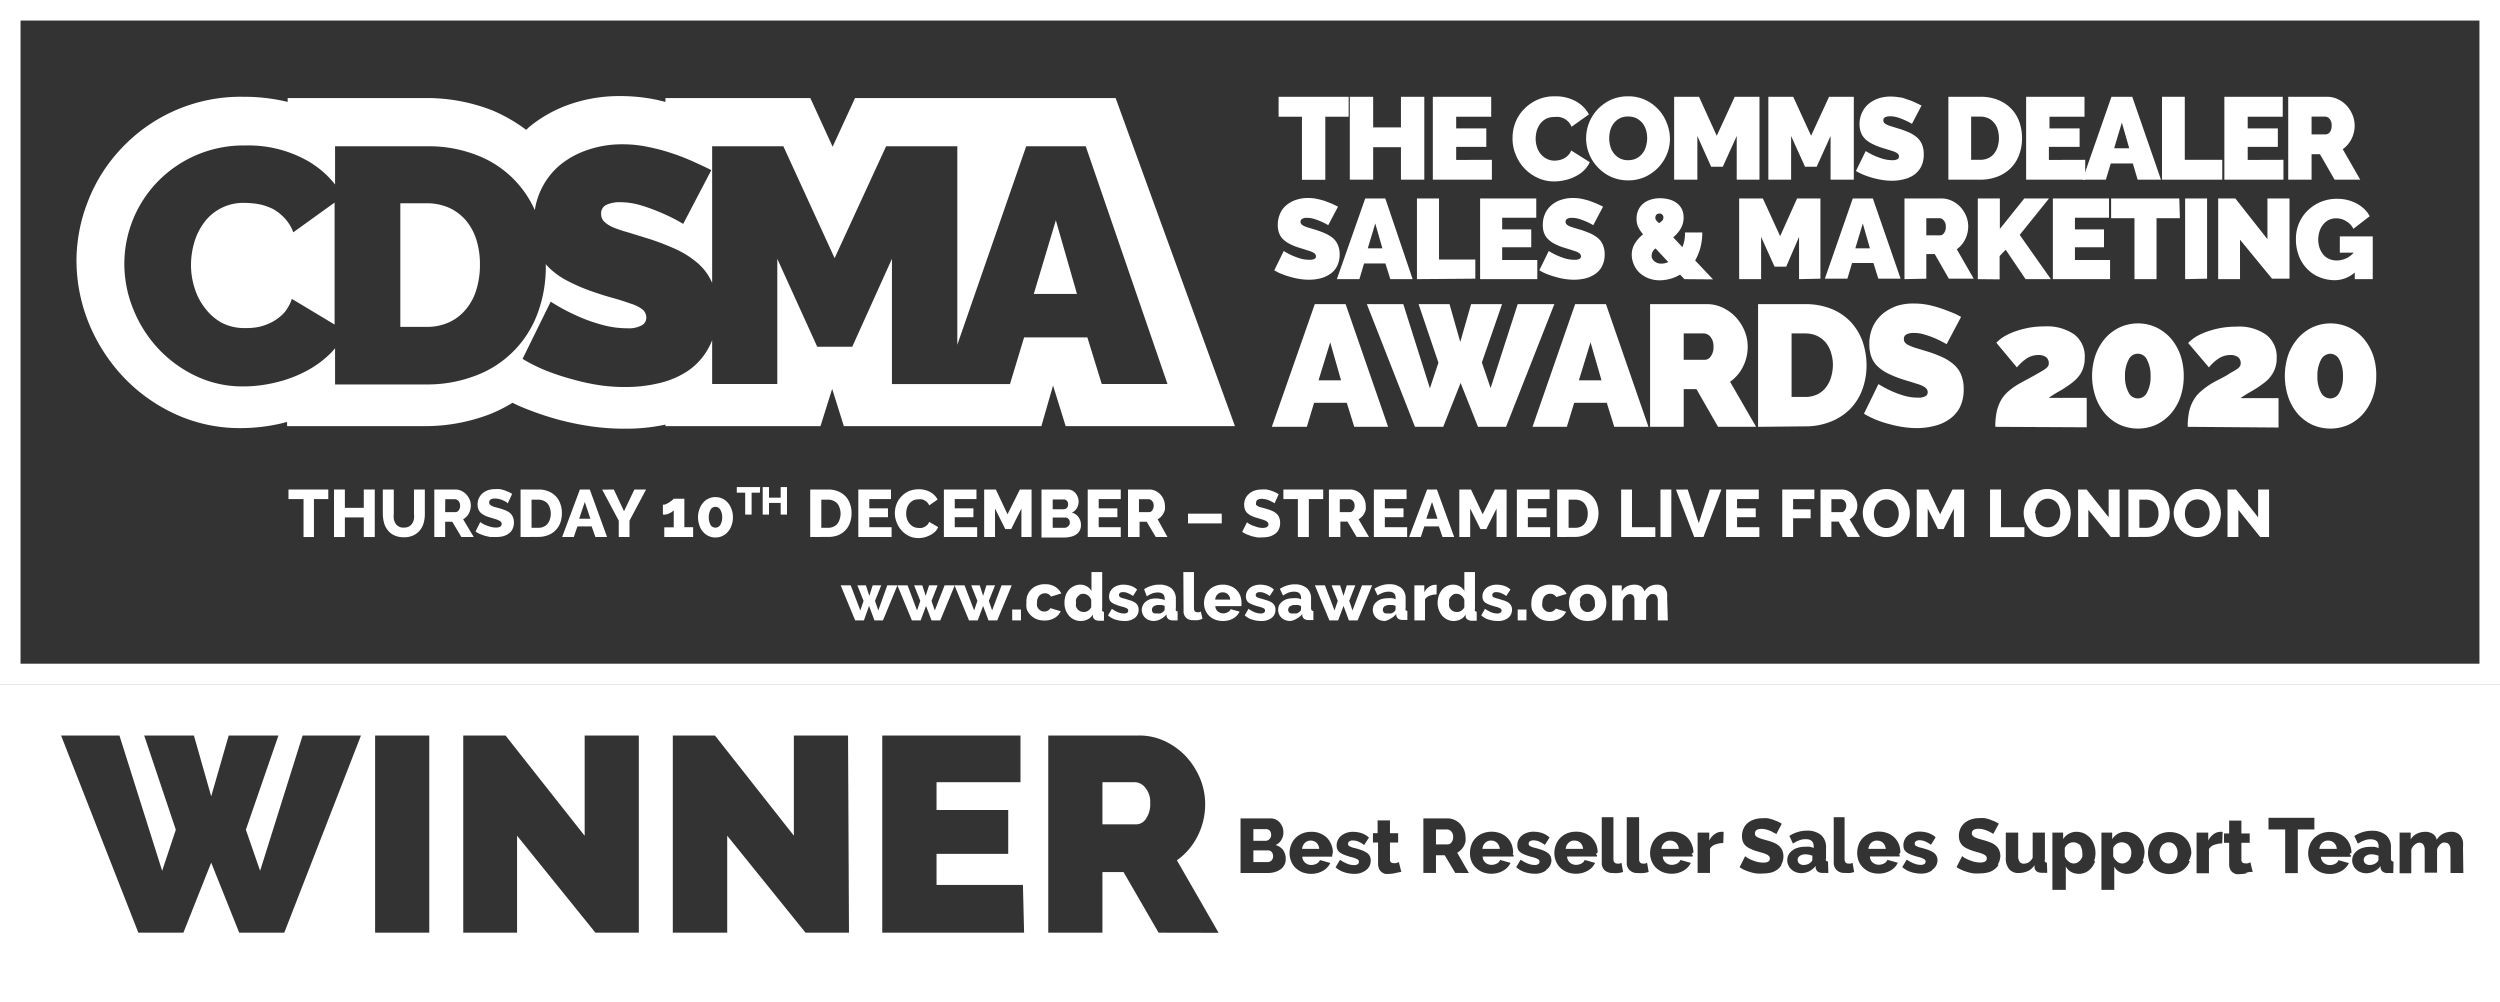 <svg xmlns="http://www.w3.org/2000/svg" viewBox="0 0 214.14 85.87"><rect x="0" y="0" width="214.14" height="85.87" fill="#333333" stroke="none"/><defs><style>.cls-1{fill:#fff;}</style></defs><g id="Layer_2" data-name="Layer 2"><g id="Layer_1-2" data-name="Layer 1"><path class="cls-1" d="M212.38,1.76V56.85H1.76V1.76H212.38M214.14,0H0V58.6H214.14V0Z"/><path class="cls-1" d="M127.72,72a.69.69,0,0,0-.51.2.81.81,0,0,0-.23.51h1.49a.9.9,0,0,0-.24-.52A.76.76,0,0,0,127.72,72Z"/><path class="cls-1" d="M185.75,72.15a.6.6,0,0,0-.3.07.64.64,0,0,0-.25.18,1.15,1.15,0,0,0-.16.29,1,1,0,0,0-.06.36,1,1,0,0,0,.22.66.73.73,0,0,0,.55.25.67.67,0,0,0,.31-.07.69.69,0,0,0,.24-.18.9.9,0,0,0,.16-.29,1.06,1.06,0,0,0,.06-.37.92.92,0,0,0-.22-.65A.68.68,0,0,0,185.75,72.15Z"/><path class="cls-1" d="M182.33,72.4a.68.68,0,0,0-.26-.18.8.8,0,0,0-.34-.07.76.76,0,0,0-.42.13.85.85,0,0,0-.3.35v.71a1.07,1.07,0,0,0,.32.44.66.66,0,0,0,.77.1,1,1,0,0,0,.25-.2.9.9,0,0,0,.16-.29,1.42,1.42,0,0,0,.05-.36,1,1,0,0,0-.06-.35A.88.88,0,0,0,182.33,72.4Z"/><path class="cls-1" d="M124,71.05h-1v1.28h1a.4.4,0,0,0,.33-.18.71.71,0,0,0,.14-.47.65.65,0,0,0-.16-.46A.47.47,0,0,0,124,71.05Z"/><path class="cls-1" d="M112.28,72a.69.69,0,0,0-.51.2.82.82,0,0,0-.24.51H113a.83.83,0,0,0-.23-.52A.76.76,0,0,0,112.28,72Z"/><path class="cls-1" d="M160.78,72a.69.69,0,0,0-.51.2.81.81,0,0,0-.23.51h1.49a.9.9,0,0,0-.24-.52A.76.76,0,0,0,160.78,72Z"/><path class="cls-1" d="M143.06,72a.69.69,0,0,0-.51.2.77.77,0,0,0-.24.51h1.49a.79.79,0,0,0-.24-.52A.72.72,0,0,0,143.06,72Z"/><path class="cls-1" d="M134.86,72a.69.69,0,0,0-.51.2.82.82,0,0,0-.24.51h1.49a.83.83,0,0,0-.23-.52A.76.76,0,0,0,134.86,72Z"/><path class="cls-1" d="M178.18,72.4a.71.71,0,0,0-.27-.18.72.72,0,0,0-.33-.07.76.76,0,0,0-.42.13.85.85,0,0,0-.3.35v.71a1.07,1.07,0,0,0,.32.44.68.68,0,0,0,.45.18.69.69,0,0,0,.32-.08.91.91,0,0,0,.24-.2.92.92,0,0,0,.17-.29,1.42,1.42,0,0,0,0-.36,1,1,0,0,0-.06-.35A.88.88,0,0,0,178.18,72.4Z"/><path class="cls-1" d="M154.64,73.18a.77.77,0,0,0-.47.13.39.39,0,0,0-.19.34.42.42,0,0,0,.14.32.57.57,0,0,0,.37.12,1,1,0,0,0,.34-.06.76.76,0,0,0,.26-.16.33.33,0,0,0,.15-.25v-.33l-.3-.08A1.53,1.53,0,0,0,154.64,73.18Z"/><path class="cls-1" d="M199.42,72a.69.69,0,0,0-.51.2.77.77,0,0,0-.24.51h1.49a.79.79,0,0,0-.24-.52A.72.72,0,0,0,199.42,72Z"/><path class="cls-1" d="M203.13,73.18a.77.77,0,0,0-.47.13.39.39,0,0,0-.19.34.42.42,0,0,0,.14.32.57.57,0,0,0,.37.12,1,1,0,0,0,.34-.06.76.76,0,0,0,.26-.16.33.33,0,0,0,.15-.25v-.33l-.3-.08A1.53,1.53,0,0,0,203.13,73.18Z"/><path class="cls-1" d="M0,58.6V85.87H214.14V58.6ZM24.35,79.89H20.49l-2.4-6-2.38,6H11.85L5.23,63h5l3.66,11.59,1.17-3.52L12.35,63h4.26l1.48,5.21L19.59,63h4.26l-2.79,8.07,1.22,3.52L25.92,63h5Zm12.42,0H32.13V63h4.64Zm17.95,0H51l-6.71-8.31v8.31H39.68V63H43.3l6.78,8.59V63h4.64Zm18,0H69l-6.71-8.31v8.31H57.63V63h3.61L68,71.58V63h4.64Zm15,0H75.57V63H87.41V67H80.22v2.38h6.14v3.76H80.22v2.66h7.4Zm11.52,0-3-5.19H94.43v5.19H89.79V63h7.76a5.15,5.15,0,0,1,2.28.51,6,6,0,0,1,1.8,1.33,6.42,6.42,0,0,1,1.18,1.88,5.77,5.77,0,0,1,.42,2.13,6,6,0,0,1-.64,2.75,5.64,5.64,0,0,1-1.78,2.09l3.57,6.21ZM110,74.11a1,1,0,0,1-.34.37,1.71,1.71,0,0,1-.51.23,2.37,2.37,0,0,1-.61.07h-2.28V70.1h2.6a1,1,0,0,1,.45.11,1.09,1.09,0,0,1,.33.27,1.57,1.57,0,0,1,.22.38,1.35,1.35,0,0,1,.07.44,1.15,1.15,0,0,1-.17.63,1,1,0,0,1-.5.45,1.25,1.25,0,0,1,.64.42,1.31,1.31,0,0,1,.23.78A1,1,0,0,1,110,74.11Zm4.11-.89a.78.78,0,0,1,0,.16h-2.56a.73.73,0,0,0,.26.53.79.79,0,0,0,.51.18,1,1,0,0,0,.45-.11.62.62,0,0,0,.29-.31l.89.25a1.56,1.56,0,0,1-.63.67,2,2,0,0,1-1,.26,2.13,2.13,0,0,1-.78-.14,1.9,1.9,0,0,1-.59-.39,1.58,1.58,0,0,1-.36-.56,1.74,1.74,0,0,1-.13-.67,1.87,1.87,0,0,1,.13-.71,1.58,1.58,0,0,1,.36-.58,1.72,1.72,0,0,1,.58-.4,2,2,0,0,1,.79-.15,1.87,1.87,0,0,1,1.37.54,1.87,1.87,0,0,1,.35.57,1.75,1.75,0,0,1,.13.68C114.14,73.1,114.13,73.16,114.13,73.22ZM117,74.54a1.56,1.56,0,0,1-1,.31,2.83,2.83,0,0,1-.87-.14,2.09,2.09,0,0,1-.73-.42l.38-.64a3.34,3.34,0,0,0,.61.33,1.58,1.58,0,0,0,.58.12.58.58,0,0,0,.32-.07.25.25,0,0,0,.11-.21.25.25,0,0,0-.14-.22,1.93,1.93,0,0,0-.5-.18,5.93,5.93,0,0,1-.59-.19,1.76,1.76,0,0,1-.39-.2.67.67,0,0,1-.22-.26.89.89,0,0,1-.07-.34,1.1,1.1,0,0,1,.4-.85,1.43,1.43,0,0,1,.44-.24,1.63,1.63,0,0,1,.55-.09,2.48,2.48,0,0,1,.73.11,1.9,1.9,0,0,1,.65.38l-.41.64a2.42,2.42,0,0,0-.52-.3,1.29,1.29,0,0,0-.45-.09.52.52,0,0,0-.29.07.23.23,0,0,0-.12.22.22.22,0,0,0,.13.21,1.61,1.61,0,0,0,.48.16c.24.07.45.13.62.2a1.94,1.94,0,0,1,.41.22.75.75,0,0,1,.23.28.89.89,0,0,1,.07.38A1,1,0,0,1,117,74.54Zm2.57.23a2.24,2.24,0,0,1-.57.08,1.5,1.5,0,0,1-.37,0,1,1,0,0,1-.3-.16.7.7,0,0,1-.21-.29,1.1,1.1,0,0,1-.08-.43v-1.8h-.44v-.8H118v-1.1h1.06v1.1h.7v.8h-.7v1.44a.34.34,0,0,0,.08.25.32.32,0,0,0,.22.07,1,1,0,0,0,.24,0l.22-.09.21.84Zm5.08,0-.9-1.51H123v1.51h-1.08V70.1H124a1.37,1.37,0,0,1,.61.14,1.6,1.6,0,0,1,.49.36,1.91,1.91,0,0,1,.32.51,1.65,1.65,0,0,1,.11.57,1.86,1.86,0,0,1,0,.42,2.15,2.15,0,0,1-.15.38,1.57,1.57,0,0,1-.24.32,1.49,1.49,0,0,1-.32.24l1,1.74Zm5-1.56a.78.78,0,0,1,0,.16H127a.69.69,0,0,0,.25.53.8.8,0,0,0,.52.18,1,1,0,0,0,.44-.11.62.62,0,0,0,.29-.31l.89.25a1.5,1.5,0,0,1-.63.67,2,2,0,0,1-1,.26,2.13,2.13,0,0,1-.78-.14,1.85,1.85,0,0,1-.58-.39,1.61,1.61,0,0,1-.37-.56,1.93,1.93,0,0,1-.12-.67,2.08,2.08,0,0,1,.12-.71,1.58,1.58,0,0,1,.36-.58,1.76,1.76,0,0,1,.59-.4,2.13,2.13,0,0,1,1.57,0,1.85,1.85,0,0,1,.58.39,1.72,1.72,0,0,1,.36.57,2,2,0,0,1,.12.68A1.09,1.09,0,0,1,129.57,73.22Zm2.82,1.32a1.56,1.56,0,0,1-1,.31,2.83,2.83,0,0,1-.87-.14,2.09,2.09,0,0,1-.73-.42l.38-.64a3.41,3.41,0,0,0,.62.33,1.54,1.54,0,0,0,.57.12.58.58,0,0,0,.32-.07.25.25,0,0,0,.11-.21.25.25,0,0,0-.14-.22,1.93,1.93,0,0,0-.5-.18,5.93,5.93,0,0,1-.59-.19,1.76,1.76,0,0,1-.39-.2.77.77,0,0,1-.22-.26.9.9,0,0,1-.06-.34,1.05,1.05,0,0,1,.39-.85,1.43,1.43,0,0,1,.44-.24,1.63,1.63,0,0,1,.55-.09,2.48,2.48,0,0,1,.73.11,1.9,1.9,0,0,1,.65.38l-.4.64a2.73,2.73,0,0,0-.53-.3,1.24,1.24,0,0,0-.45-.09.54.54,0,0,0-.29.07.23.23,0,0,0-.12.22.22.22,0,0,0,.13.21,1.86,1.86,0,0,0,.48.16c.24.07.45.13.62.2a1.72,1.72,0,0,1,.41.22.67.67,0,0,1,.23.28.89.89,0,0,1,.08.38A1,1,0,0,1,132.39,74.54Zm4.32-1.32a.78.78,0,0,1,0,.16h-2.56a.73.73,0,0,0,.26.53.79.79,0,0,0,.51.18,1,1,0,0,0,.45-.11.62.62,0,0,0,.29-.31l.89.25a1.5,1.5,0,0,1-.63.67,2,2,0,0,1-1,.26,2.13,2.13,0,0,1-.78-.14,1.9,1.9,0,0,1-.59-.39,1.58,1.58,0,0,1-.36-.56,1.74,1.74,0,0,1-.13-.67,1.87,1.87,0,0,1,.13-.71,1.58,1.58,0,0,1,.36-.58,1.72,1.72,0,0,1,.58-.4,2,2,0,0,1,.79-.15,1.87,1.87,0,0,1,1.37.54,2.12,2.12,0,0,1,.36.57,2,2,0,0,1,.12.68C136.72,73.1,136.71,73.16,136.71,73.22Zm1.83,1.57a2.8,2.8,0,0,1-.48,0,1,1,0,0,1-.7-.24.89.89,0,0,1-.24-.68V70h1v3.58c0,.26.12.39.34.39a.52.52,0,0,0,.17,0,.48.48,0,0,0,.18-.07l.14.79A2.48,2.48,0,0,1,138.54,74.79Zm2.14,0a2.8,2.8,0,0,1-.48,0,.93.93,0,0,1-.69-.24.86.86,0,0,1-.25-.68V70h1.06v3.58q0,.39.33.39a.62.62,0,0,0,.18,0,.51.51,0,0,0,.17-.07l.14.79A2.26,2.26,0,0,1,140.68,74.79Zm4.23-1.57a.78.78,0,0,1,0,.16h-2.56a.7.7,0,0,0,.26.53.79.79,0,0,0,.51.18,1,1,0,0,0,.45-.11.62.62,0,0,0,.29-.31l.89.25a1.56,1.56,0,0,1-.63.67,2,2,0,0,1-1,.26,2.13,2.13,0,0,1-.78-.14,1.9,1.9,0,0,1-.59-.39,1.58,1.58,0,0,1-.36-.56,1.74,1.74,0,0,1-.13-.67,1.87,1.87,0,0,1,.13-.71,1.58,1.58,0,0,1,.36-.58,1.72,1.72,0,0,1,.58-.4,2,2,0,0,1,.79-.15,1.87,1.87,0,0,1,1.37.54,1.87,1.87,0,0,1,.35.57,1.75,1.75,0,0,1,.13.68C144.92,73.1,144.91,73.16,144.91,73.22Zm2.62-1a2.18,2.18,0,0,0-.7.13.84.84,0,0,0-.44.36v2.07h-1.06V71.32h1V72a1.47,1.47,0,0,1,.46-.55,1,1,0,0,1,.59-.2h.18Zm5,1.85a1.28,1.28,0,0,1-.39.44,1.5,1.5,0,0,1-.56.25,2.81,2.81,0,0,1-.65.07,3.23,3.23,0,0,1-.53,0,3.12,3.12,0,0,1-.53-.11,5,5,0,0,1-.5-.18,2.38,2.38,0,0,1-.44-.25l.47-.94.18.13a2.25,2.25,0,0,0,.35.18c.15.06.31.12.48.17a2.5,2.5,0,0,0,.54.07c.38,0,.57-.12.57-.35a.29.29,0,0,0-.09-.22.57.57,0,0,0-.23-.15,2.12,2.12,0,0,0-.36-.13l-.45-.13a3.44,3.44,0,0,1-.56-.22,1.46,1.46,0,0,1-.4-.26,1.12,1.12,0,0,1-.23-.35,1.59,1.59,0,0,1,.07-1.12,1.35,1.35,0,0,1,.37-.48,1.7,1.7,0,0,1,.55-.29,2.07,2.07,0,0,1,.66-.1,2.63,2.63,0,0,1,.49,0,3.31,3.31,0,0,1,.45.12l.41.16a2.74,2.74,0,0,1,.34.19l-.47.89-.14-.1c-.08,0-.18-.1-.3-.15a3.54,3.54,0,0,0-.39-.14,1.52,1.52,0,0,0-.42-.06c-.39,0-.58.13-.58.39a.32.32,0,0,0,.06.2.72.72,0,0,0,.19.14l.3.12.43.12a5.47,5.47,0,0,1,.61.2,1.6,1.6,0,0,1,.46.27,1.24,1.24,0,0,1,.29.39,1.32,1.32,0,0,1,.1.55A1.36,1.36,0,0,1,152.57,74.07Zm4,.71a1.18,1.18,0,0,1-.25,0h-.2a.71.71,0,0,1-.45-.11.55.55,0,0,1-.19-.33l0-.16a1.61,1.61,0,0,1-.55.46,1.58,1.58,0,0,1-.68.16,1.19,1.19,0,0,1-.47-.09,1,1,0,0,1-.38-.23.9.9,0,0,1-.25-.35.91.91,0,0,1-.1-.43,1,1,0,0,1,.11-.47,1.06,1.06,0,0,1,.31-.36,1.39,1.39,0,0,1,.47-.24,1.89,1.89,0,0,1,.6-.09,3,3,0,0,1,.42,0,1.2,1.2,0,0,1,.35.11v-.16q0-.6-.69-.6a1.4,1.4,0,0,0-.54.1,2.33,2.33,0,0,0-.54.28l-.31-.66a2.67,2.67,0,0,1,.71-.33,2.56,2.56,0,0,1,.79-.12,1.84,1.84,0,0,1,1.21.37,1.35,1.35,0,0,1,.43,1.09v.88a.44.44,0,0,0,0,.23.25.25,0,0,0,.17.07Zm1.89,0a2.8,2.8,0,0,1-.48,0,.94.94,0,0,1-.7-.24.9.9,0,0,1-.25-.68V70H158v3.58c0,.26.11.39.34.39a.52.52,0,0,0,.17,0,.51.51,0,0,0,.17-.07l.14.79A2.37,2.37,0,0,1,158.41,74.79Zm4.22-1.57a.78.78,0,0,1,0,.16h-2.55a.69.69,0,0,0,.25.53.8.8,0,0,0,.52.18,1,1,0,0,0,.44-.11.62.62,0,0,0,.29-.31l.89.25a1.5,1.5,0,0,1-.63.67,2,2,0,0,1-1,.26,2.13,2.13,0,0,1-.78-.14,1.85,1.85,0,0,1-.58-.39,1.61,1.61,0,0,1-.37-.56,1.93,1.93,0,0,1-.12-.67,2.08,2.08,0,0,1,.12-.71,1.58,1.58,0,0,1,.36-.58,1.76,1.76,0,0,1,.59-.4,2.13,2.13,0,0,1,1.57,0,1.85,1.85,0,0,1,.58.39,1.72,1.72,0,0,1,.36.57,2,2,0,0,1,.12.68A1.09,1.09,0,0,1,162.63,73.22Zm2.82,1.32a1.56,1.56,0,0,1-1,.31,2.83,2.83,0,0,1-.87-.14,2.09,2.09,0,0,1-.73-.42l.38-.64a3.41,3.41,0,0,0,.62.33,1.54,1.54,0,0,0,.57.12.58.58,0,0,0,.32-.07.25.25,0,0,0,.11-.21.25.25,0,0,0-.14-.22,1.93,1.93,0,0,0-.5-.18,5.93,5.93,0,0,1-.59-.19,1.76,1.76,0,0,1-.39-.2.77.77,0,0,1-.22-.26.9.9,0,0,1-.06-.34,1.05,1.05,0,0,1,.39-.85,1.43,1.43,0,0,1,.44-.24,1.63,1.63,0,0,1,.55-.09,2.48,2.48,0,0,1,.73.11,1.9,1.9,0,0,1,.65.38l-.4.64a2.73,2.73,0,0,0-.53-.3,1.24,1.24,0,0,0-.45-.09.54.54,0,0,0-.29.07.23.23,0,0,0-.12.22.22.22,0,0,0,.13.21,1.73,1.73,0,0,0,.48.16c.24.07.45.13.62.2a1.72,1.72,0,0,1,.41.22.75.75,0,0,1,.23.28.89.89,0,0,1,.08.38A1,1,0,0,1,165.45,74.54Zm5.66-.47a1.21,1.21,0,0,1-.4.44,1.5,1.5,0,0,1-.56.25,2.81,2.81,0,0,1-.65.07,3.23,3.23,0,0,1-.53,0,3,3,0,0,1-.52-.11,3.68,3.68,0,0,1-.5-.18,2.46,2.46,0,0,1-.45-.25l.48-.94.17.13a3,3,0,0,0,.36.18,3.79,3.79,0,0,0,.48.17,2.33,2.33,0,0,0,.53.07c.38,0,.57-.12.57-.35a.33.33,0,0,0-.08-.22.7.7,0,0,0-.24-.15,2.12,2.12,0,0,0-.36-.13l-.45-.13a3.85,3.85,0,0,1-.56-.22,1.26,1.26,0,0,1-.39-.26,1,1,0,0,1-.23-.35,1.36,1.36,0,0,1-.08-.47,1.51,1.51,0,0,1,.14-.65,1.37,1.37,0,0,1,.38-.48,1.6,1.6,0,0,1,.55-.29,2,2,0,0,1,.66-.1,2.61,2.61,0,0,1,.48,0,3,3,0,0,1,.45.12l.41.16a3.9,3.9,0,0,1,.35.19l-.48.89a.55.55,0,0,0-.14-.1l-.29-.15a3.54,3.54,0,0,0-.39-.14,1.54,1.54,0,0,0-.43-.06c-.38,0-.58.13-.58.39a.32.32,0,0,0,.07.2.54.54,0,0,0,.18.14l.31.12.43.12a6,6,0,0,1,.6.2,1.47,1.47,0,0,1,.46.27,1.11,1.11,0,0,1,.29.39,1.32,1.32,0,0,1,.1.55A1.48,1.48,0,0,1,171.11,74.07Zm4.16.71a1.41,1.41,0,0,1-.25,0h-.19c-.38,0-.6-.14-.65-.44l0-.21a1.44,1.44,0,0,1-.59.51,2,2,0,0,1-.79.16,1,1,0,0,1-.8-.34,1.44,1.44,0,0,1-.28-1V71.32h1.06v2a.82.82,0,0,0,.12.49.43.43,0,0,0,.36.17.9.9,0,0,0,.41-.11,1.13,1.13,0,0,0,.35-.39V71.32h1.05v2.27a.44.44,0,0,0,0,.23.25.25,0,0,0,.17.07Zm4.1-1a1.57,1.57,0,0,1-.31.57,1.43,1.43,0,0,1-.47.38,1.39,1.39,0,0,1-.6.14,1.41,1.41,0,0,1-.69-.17,1.09,1.09,0,0,1-.44-.46v2H175.8V71.32h.92v.56a1.25,1.25,0,0,1,.48-.46,1.32,1.32,0,0,1,.68-.17,1.53,1.53,0,0,1,.64.14,1.74,1.74,0,0,1,.51.38,1.78,1.78,0,0,1,.33.57,2,2,0,0,1,.13.7A2.09,2.09,0,0,1,179.37,73.76Zm4.16,0a1.94,1.94,0,0,1-.31.57,1.47,1.47,0,0,1-.48.38,1.33,1.33,0,0,1-.6.14,1.34,1.34,0,0,1-.68-.17,1.05,1.05,0,0,1-.45-.46v2H180V71.32h.92v.56a1.4,1.4,0,0,1,.48-.46,1.34,1.34,0,0,1,.68-.17,1.5,1.5,0,0,1,.64.14,1.62,1.62,0,0,1,.51.38,1.88,1.88,0,0,1,.46,1.27A2.36,2.36,0,0,1,183.53,73.76Zm3.95,0a1.62,1.62,0,0,1-.36.57,1.6,1.6,0,0,1-.58.39,2.13,2.13,0,0,1-1.57,0,1.74,1.74,0,0,1-.59-.39,1.78,1.78,0,0,1-.36-.57,2,2,0,0,1,0-1.37,1.68,1.68,0,0,1,.36-.57,1.76,1.76,0,0,1,.59-.4,2.13,2.13,0,0,1,1.57,0,1.72,1.72,0,0,1,.58.4,1.54,1.54,0,0,1,.36.57,2,2,0,0,1,.13.68A1.8,1.8,0,0,1,187.48,73.74Zm2.78-1.52a2.18,2.18,0,0,0-.7.13.84.84,0,0,0-.44.36v2.07h-1.06V71.32h1V72a1.47,1.47,0,0,1,.46-.55,1,1,0,0,1,.59-.2h.18Zm2.11,2.55a2.1,2.1,0,0,1-.56.08,1.44,1.44,0,0,1-.37,0,1,1,0,0,1-.31-.16.7.7,0,0,1-.21-.29,1.11,1.11,0,0,1-.07-.43v-1.8h-.44v-.8h.44v-1.1h1.05v1.1h.71v.8h-.71v1.44a.3.3,0,0,0,.09.25.32.32,0,0,0,.22.07,1,1,0,0,0,.24,0l.22-.09.2.84C192.73,74.66,192.56,74.71,192.37,74.77Zm4.36,0h-1.08V71.05h-1.43v-1h3.93v1h-1.42Zm4.54-1.56c0,.06,0,.11,0,.16h-2.56a.7.7,0,0,0,.26.53.79.79,0,0,0,.51.18,1,1,0,0,0,.45-.11.56.56,0,0,0,.28-.31l.9.25a1.62,1.62,0,0,1-.63.67,2,2,0,0,1-1,.26,2.13,2.13,0,0,1-.78-.14,1.9,1.9,0,0,1-.59-.39,1.58,1.58,0,0,1-.36-.56,1.74,1.74,0,0,1-.13-.67,1.87,1.87,0,0,1,.13-.71,1.58,1.58,0,0,1,.36-.58,1.72,1.72,0,0,1,.58-.4,2,2,0,0,1,.79-.15,1.9,1.9,0,0,1,.78.15,1.74,1.74,0,0,1,.58.39,1.72,1.72,0,0,1,.36.57,2,2,0,0,1,.13.68C201.28,73.1,201.27,73.16,201.27,73.22ZM205,74.78a1.18,1.18,0,0,1-.25,0h-.2a.71.71,0,0,1-.45-.11.55.55,0,0,1-.19-.33l0-.16a1.53,1.53,0,0,1-1.23.62,1.19,1.19,0,0,1-.47-.09,1,1,0,0,1-.38-.23.9.9,0,0,1-.25-.35.91.91,0,0,1-.1-.43,1,1,0,0,1,.11-.47,1.06,1.06,0,0,1,.31-.36,1.39,1.39,0,0,1,.47-.24,1.89,1.89,0,0,1,.6-.09,3,3,0,0,1,.42,0,1.2,1.2,0,0,1,.35.11v-.16q0-.6-.69-.6a1.4,1.4,0,0,0-.54.1,2.33,2.33,0,0,0-.54.28l-.31-.66a2.67,2.67,0,0,1,.71-.33,2.56,2.56,0,0,1,.79-.12,1.84,1.84,0,0,1,1.21.37,1.35,1.35,0,0,1,.43,1.09v.88a.36.36,0,0,0,.05.23.25.25,0,0,0,.17.07Zm6,0H209.9V72.84a.82.82,0,0,0-.12-.5.42.42,0,0,0-.32-.16.54.54,0,0,0-.22,0,.63.63,0,0,0-.2.13,1,1,0,0,0-.17.19,1.15,1.15,0,0,0-.12.25v2h-1.06V72.84a.82.82,0,0,0-.12-.5.4.4,0,0,0-.32-.16.64.64,0,0,0-.41.17.9.9,0,0,0-.3.45v2h-1V71.32h.95v.58a1.24,1.24,0,0,1,.51-.48,1.7,1.7,0,0,1,.76-.17,1,1,0,0,1,.38.06.82.82,0,0,1,.28.14.83.83,0,0,1,.2.22,1,1,0,0,1,.1.26,1.38,1.38,0,0,1,.52-.5,1.5,1.5,0,0,1,.74-.18,1,1,0,0,1,.53.13.84.84,0,0,1,.31.31,1.05,1.05,0,0,1,.15.43,2.28,2.28,0,0,1,0,.45Z"/><path class="cls-1" d="M97.24,67H94.43v3.61h2.93a1,1,0,0,0,.79-.47,2.12,2.12,0,0,0,.37-1.34,1.89,1.89,0,0,0-.43-1.34A1.18,1.18,0,0,0,97.24,67Z"/><path class="cls-1" d="M108.61,72.84h-1.25v1h1.2a.48.48,0,0,0,.35-.13.53.53,0,0,0,.14-.37.56.56,0,0,0-.13-.37A.39.39,0,0,0,108.61,72.84Z"/><path class="cls-1" d="M108.74,71.87a.44.44,0,0,0,.14-.36.49.49,0,0,0-.12-.36.43.43,0,0,0-.3-.13h-1.1v1h1.06A.47.47,0,0,0,108.74,71.87Z"/><path class="cls-1" d="M28.12,42.75H26.89V46H26V42.75H24.71v-.82h3.41Z"/><path class="cls-1" d="M32.1,41.93V46h-.94V44.32H29.54V46h-.93V41.93h.93V43.5h1.62V41.93Z"/><path class="cls-1" d="M34.64,45.19a.86.86,0,0,0,.41-.1.87.87,0,0,0,.27-.27,1.15,1.15,0,0,0,.14-.38,2.12,2.12,0,0,0,0-.44V41.93h.93V44a2.8,2.8,0,0,1-.1.79,1.69,1.69,0,0,1-.33.64,1.5,1.5,0,0,1-.56.43,1.83,1.83,0,0,1-.81.16,1.92,1.92,0,0,1-.83-.17,1.49,1.49,0,0,1-.55-.44,1.75,1.75,0,0,1-.32-.64,3.25,3.25,0,0,1-.1-.77V41.93h.94V44a2.14,2.14,0,0,0,0,.45,1.42,1.42,0,0,0,.14.38.84.84,0,0,0,.27.26A.82.82,0,0,0,34.64,45.19Z"/><path class="cls-1" d="M37.2,46V41.93H39a1.18,1.18,0,0,1,.53.12,1.43,1.43,0,0,1,.42.31,1.57,1.57,0,0,1,.28.44,1.27,1.27,0,0,1,.1.5,1.36,1.36,0,0,1-.05.36,1.2,1.2,0,0,1-.13.33.94.94,0,0,1-.21.28,1.39,1.39,0,0,1-.27.21L40.58,46H39.52l-.78-1.31h-.61V46Zm.93-2.13H39a.35.35,0,0,0,.29-.16.63.63,0,0,0,.12-.4.57.57,0,0,0-.14-.4.4.4,0,0,0-.3-.15h-.83Z"/><path class="cls-1" d="M43.49,43.12,43.37,43l-.26-.13a1.7,1.7,0,0,0-.34-.12,1.49,1.49,0,0,0-.36-.05c-.34,0-.51.11-.51.34a.27.27,0,0,0,.06.17.55.55,0,0,0,.16.12,1.28,1.28,0,0,0,.26.1l.37.1a4.67,4.67,0,0,1,.53.18,1.4,1.4,0,0,1,.4.23.94.94,0,0,1,.25.34,1.14,1.14,0,0,1,.09.48,1.27,1.27,0,0,1-.13.58,1,1,0,0,1-.34.38,1.47,1.47,0,0,1-.49.22,2.6,2.6,0,0,1-.56.06L42,46l-.46-.1-.43-.16a2,2,0,0,1-.38-.21l.41-.82a.45.45,0,0,0,.15.11,1.76,1.76,0,0,0,.31.16,3.26,3.26,0,0,0,.41.14,1.83,1.83,0,0,0,.46.07c.34,0,.5-.11.5-.31a.26.26,0,0,0-.07-.19.69.69,0,0,0-.21-.13,1.85,1.85,0,0,0-.31-.11L42,44.33a2.52,2.52,0,0,1-.49-.18,1.83,1.83,0,0,1-.34-.23.92.92,0,0,1-.2-.31,1.16,1.16,0,0,1-.06-.4,1.25,1.25,0,0,1,.12-.56,1.3,1.3,0,0,1,.32-.41,1.4,1.4,0,0,1,.48-.26,1.79,1.79,0,0,1,.57-.08,1.93,1.93,0,0,1,.42,0,2.6,2.6,0,0,1,.4.1l.35.14.3.16Z"/><path class="cls-1" d="M44.59,46V41.93h1.52a2.19,2.19,0,0,1,.88.16,1.9,1.9,0,0,1,.63.43,1.77,1.77,0,0,1,.38.65,2.2,2.2,0,0,1,.13.78,2.47,2.47,0,0,1-.14.84,1.78,1.78,0,0,1-1.05,1.05,2.23,2.23,0,0,1-.83.15Zm2.59-2a1.53,1.53,0,0,0-.08-.49,1.07,1.07,0,0,0-.2-.38,1,1,0,0,0-.34-.24,1.1,1.1,0,0,0-.45-.09h-.58v2.41h.58a1.06,1.06,0,0,0,.45-.09.86.86,0,0,0,.34-.25,1,1,0,0,0,.2-.39A1.42,1.42,0,0,0,47.18,44Z"/><path class="cls-1" d="M49.67,41.93h.85L52,46H51l-.32-.91H49.46l-.31.91h-1Zm.9,2.5L50.09,43l-.48,1.43Z"/><path class="cls-1" d="M52.58,41.93l.87,1.86.89-1.86h1L53.92,44.6V46H53v-1.4l-1.42-2.66Z"/><path class="cls-1" d="M59.37,45.16V46H56.9v-.83h.81V43.71a1.22,1.22,0,0,1-.16.14l-.24.13a1.31,1.31,0,0,1-.28.09.77.77,0,0,1-.25,0v-.84A.56.56,0,0,0,57,43.2a2,2,0,0,0,.29-.15l.26-.18a.6.6,0,0,0,.14-.15h.93v2.44Z"/><path class="cls-1" d="M62.78,44.31a2,2,0,0,1-.12.7,1.59,1.59,0,0,1-.31.54,1.38,1.38,0,0,1-1.07.49,1.31,1.31,0,0,1-.59-.13,1.26,1.26,0,0,1-.47-.36,1.44,1.44,0,0,1-.31-.54,2,2,0,0,1-.12-.7,1.92,1.92,0,0,1,.12-.69,1.49,1.49,0,0,1,.31-.55,1.26,1.26,0,0,1,.47-.36,1.31,1.31,0,0,1,.59-.13,1.38,1.38,0,0,1,1.07.49,1.64,1.64,0,0,1,.31.55A1.92,1.92,0,0,1,62.78,44.31Zm-.92,0a1.25,1.25,0,0,0-.16-.65.48.48,0,0,0-.84,0,1.48,1.48,0,0,0,0,1.3.49.49,0,0,0,.84,0A1.25,1.25,0,0,0,61.86,44.31Z"/><path class="cls-1" d="M65.09,42.2h-.71v1.88h-.55V42.2h-.72v-.48h2Z"/><path class="cls-1" d="M67.41,41.72v2.36h-.54v-1h-1v1h-.54V41.72h.54v.91h1v-.91Z"/><path class="cls-1" d="M69.4,46V41.93h1.52a2.19,2.19,0,0,1,.88.16,1.9,1.9,0,0,1,.63.43,1.77,1.77,0,0,1,.38.65,2.2,2.2,0,0,1,.13.78,2.47,2.47,0,0,1-.14.84,1.78,1.78,0,0,1-1,1.05,2.23,2.23,0,0,1-.83.15ZM72,44a1.53,1.53,0,0,0-.08-.49,1.07,1.07,0,0,0-.2-.38,1,1,0,0,0-.34-.24,1.06,1.06,0,0,0-.45-.09h-.58v2.41h.58a1.06,1.06,0,0,0,.45-.09.86.86,0,0,0,.34-.25,1,1,0,0,0,.2-.39A1.42,1.42,0,0,0,72,44Z"/><path class="cls-1" d="M76.37,45.16V46H73.52V41.93h2.8v.82H74.46v.79h1.6v.76h-1.6v.86Z"/><path class="cls-1" d="M76.65,43.92a2.14,2.14,0,0,1,.14-.73,1.87,1.87,0,0,1,.4-.64,2,2,0,0,1,.64-.47,2.13,2.13,0,0,1,.86-.17,2,2,0,0,1,1,.24,1.58,1.58,0,0,1,.62.64l-.72.5a.78.78,0,0,0-.17-.26.91.91,0,0,0-.23-.17.67.67,0,0,0-.26-.09,1.15,1.15,0,0,0-.26,0,1,1,0,0,0-.47.11,1,1,0,0,0-.33.28,1.18,1.18,0,0,0-.19.39,1.61,1.61,0,0,0-.06.44,1.43,1.43,0,0,0,.07.46,1.22,1.22,0,0,0,.21.39,1.13,1.13,0,0,0,.34.28,1.05,1.05,0,0,0,.44.1.78.78,0,0,0,.26,0,1.14,1.14,0,0,0,.26-.09,1.24,1.24,0,0,0,.23-.17.76.76,0,0,0,.16-.26l.77.45a1.18,1.18,0,0,1-.27.4,1.84,1.84,0,0,1-.42.29,2.62,2.62,0,0,1-.49.19,2.37,2.37,0,0,1-.52.06,1.85,1.85,0,0,1-.81-.18,2.11,2.11,0,0,1-.63-.48,2.2,2.2,0,0,1-.41-.67A2.07,2.07,0,0,1,76.65,43.92Z"/><path class="cls-1" d="M83.7,45.16V46H80.85V41.93h2.79v.82H81.78v.79h1.6v.76h-1.6v.86Z"/><path class="cls-1" d="M87.49,46V43.56l-.88,1.76h-.5l-.88-1.76V46H84.3V41.93h1l1,2.12,1.06-2.12h1V46Z"/><path class="cls-1" d="M92.59,45a.92.92,0,0,1-.41.78,1.36,1.36,0,0,1-.44.19,2.19,2.19,0,0,1-.53.07h-2V41.93h2.25a.86.86,0,0,1,.39.09,1,1,0,0,1,.47.57,1,1,0,0,1,.07.38,1.08,1.08,0,0,1-.15.55.91.91,0,0,1-.43.39,1,1,0,0,1,.55.36A1.12,1.12,0,0,1,92.59,45Zm-2.42-2.22v.84h.92a.45.45,0,0,0,.28-.1.41.41,0,0,0,.12-.32.42.42,0,0,0-.11-.31.34.34,0,0,0-.25-.11Zm1.47,2a.48.48,0,0,0-.11-.32.35.35,0,0,0-.28-.13H90.17v.88h1a.43.43,0,0,0,.31-.12A.41.41,0,0,0,91.64,44.76Z"/><path class="cls-1" d="M96,45.16V46H93.17V41.93H96v.82H94.11v.79h1.6v.76h-1.6v.86Z"/><path class="cls-1" d="M96.62,46V41.93h1.83a1.18,1.18,0,0,1,.53.12,1.43,1.43,0,0,1,.42.31,1.57,1.57,0,0,1,.28.44,1.48,1.48,0,0,1,.1.5,1.36,1.36,0,0,1,0,.36,1.2,1.2,0,0,1-.13.33,1.46,1.46,0,0,1-.21.28,1.21,1.21,0,0,1-.28.21L100,46H99l-.78-1.31h-.61V46Zm.94-2.13h.86a.33.33,0,0,0,.28-.16.63.63,0,0,0,.12-.4.53.53,0,0,0-.14-.4.4.4,0,0,0-.29-.15h-.83Z"/><path class="cls-1" d="M101.76,44.83V44h2.89v.83Z"/><path class="cls-1" d="M109.17,43.12a.35.35,0,0,0-.12-.09l-.26-.13a1.61,1.61,0,0,0-.33-.12,1.57,1.57,0,0,0-.37-.05c-.33,0-.5.11-.5.34a.34.34,0,0,0,0,.17.74.74,0,0,0,.16.12,1.18,1.18,0,0,0,.27.1l.37.1a5.46,5.46,0,0,1,.53.18,1.49,1.49,0,0,1,.39.23.84.84,0,0,1,.25.34,1.14,1.14,0,0,1,.09.48,1.16,1.16,0,0,1-.13.58.9.9,0,0,1-.34.38,1.51,1.51,0,0,1-.48.22,2.62,2.62,0,0,1-.57.06,3.4,3.4,0,0,1-.45,0l-.46-.1-.43-.16a2.42,2.42,0,0,1-.39-.21l.41-.82.15.11a2.94,2.94,0,0,0,.31.16l.42.14a1.77,1.77,0,0,0,.46.07c.33,0,.5-.11.5-.31a.27.27,0,0,0-.08-.19.63.63,0,0,0-.2-.13,1.85,1.85,0,0,0-.31-.11l-.39-.12a2.52,2.52,0,0,1-.49-.18,1.55,1.55,0,0,1-.34-.23.79.79,0,0,1-.2-.31,1.15,1.15,0,0,1-.07-.4,1.25,1.25,0,0,1,.12-.56,1.2,1.2,0,0,1,.33-.41,1.4,1.4,0,0,1,.48-.26,1.79,1.79,0,0,1,.57-.08,2,2,0,0,1,.42,0,2.48,2.48,0,0,1,.39.1,2.83,2.83,0,0,1,.35.14l.3.16Z"/><path class="cls-1" d="M113.34,42.75h-1.23V46h-.94V42.75h-1.24v-.82h3.41Z"/><path class="cls-1" d="M113.83,46V41.93h1.82a1.15,1.15,0,0,1,.53.12,1.21,1.21,0,0,1,.42.31,1.57,1.57,0,0,1,.28.44,1.27,1.27,0,0,1,.1.5,1.36,1.36,0,0,1,0,.36,1.2,1.2,0,0,1-.13.33.94.94,0,0,1-.21.28,1.39,1.39,0,0,1-.27.21l.89,1.51h-1.06l-.78-1.31h-.61V46Zm.93-2.13h.86a.35.35,0,0,0,.29-.16.63.63,0,0,0,.12-.4.57.57,0,0,0-.14-.4.4.4,0,0,0-.3-.15h-.83Z"/><path class="cls-1" d="M120.53,45.16V46h-2.85V41.93h2.8v.82h-1.86v.79h1.6v.76h-1.6v.86Z"/><path class="cls-1" d="M122.24,41.93h.84L124.56,46h-1l-.31-.91H122l-.3.91h-1Zm.89,2.5L122.66,43l-.49,1.43Z"/><path class="cls-1" d="M128.19,46V43.56l-.88,1.76h-.5l-.88-1.76V46H125V41.93h1l1,2.12,1.05-2.12h1V46Z"/><path class="cls-1" d="M132.78,45.16V46h-2.85V41.93h2.8v.82h-1.86v.79h1.6v.76h-1.6v.86Z"/><path class="cls-1" d="M133.38,46V41.93h1.51a2.16,2.16,0,0,1,.88.16,1.8,1.8,0,0,1,.63.43,1.94,1.94,0,0,1,.39.65,2.45,2.45,0,0,1,.13.78,2.24,2.24,0,0,1-.15.84,1.72,1.72,0,0,1-.41.64,1.76,1.76,0,0,1-.64.41,2.16,2.16,0,0,1-.83.15ZM136,44a1.53,1.53,0,0,0-.07-.49,1.28,1.28,0,0,0-.21-.38.88.88,0,0,0-.33-.24,1.14,1.14,0,0,0-.46-.09h-.57v2.41h.57a1.11,1.11,0,0,0,.46-.09.83.83,0,0,0,.33-.25,1.22,1.22,0,0,0,.21-.39A1.43,1.43,0,0,0,136,44Z"/><path class="cls-1" d="M138.86,46V41.93h.93v3.23h2V46Z"/><path class="cls-1" d="M142.23,46V41.93h.93V46Z"/><path class="cls-1" d="M144.56,41.93l.95,2.88.94-2.88h1L145.91,46h-.79l-1.56-4.06Z"/><path class="cls-1" d="M150.7,45.16V46h-2.85V41.93h2.8v.82h-1.86v.79h1.6v.76h-1.6v.86Z"/><path class="cls-1" d="M152.66,46V41.93h2.75v.82h-1.82v.88h1.5v.76h-1.5V46Z"/><path class="cls-1" d="M155.94,46V41.93h1.82a1.15,1.15,0,0,1,.53.12,1.21,1.21,0,0,1,.42.31,1.57,1.57,0,0,1,.28.44,1.27,1.27,0,0,1,.1.5,1.36,1.36,0,0,1-.05.36,1.2,1.2,0,0,1-.13.33.94.94,0,0,1-.21.28,1.39,1.39,0,0,1-.27.21l.89,1.51h-1.06l-.77-1.31h-.62V46Zm.93-2.13h.86a.35.35,0,0,0,.29-.16.63.63,0,0,0,.12-.4.57.57,0,0,0-.14-.4.4.4,0,0,0-.3-.15h-.83Z"/><path class="cls-1" d="M161.57,46a1.83,1.83,0,0,1-.82-.18,2.14,2.14,0,0,1-.64-.46,2.51,2.51,0,0,1-.41-.66,2.28,2.28,0,0,1-.14-.77,2.07,2.07,0,0,1,.15-.77,1.92,1.92,0,0,1,.42-.65,2,2,0,0,1,.65-.45,1.78,1.78,0,0,1,.81-.17,1.87,1.87,0,0,1,1.45.64,2.28,2.28,0,0,1,.41.66,2.22,2.22,0,0,1,.14.76,2,2,0,0,1-.15.77,1.92,1.92,0,0,1-.42.65,2.14,2.14,0,0,1-.64.46A2,2,0,0,1,161.57,46ZM160.51,44a1.77,1.77,0,0,0,.07.46,1.44,1.44,0,0,0,.2.39,1,1,0,0,0,.34.27,1,1,0,0,0,.46.11,1,1,0,0,0,.46-.11.94.94,0,0,0,.33-.29,1,1,0,0,0,.2-.39,1.41,1.41,0,0,0,.07-.45,1.69,1.69,0,0,0-.07-.45,1.22,1.22,0,0,0-.21-.39,1.09,1.09,0,0,0-.33-.27.93.93,0,0,0-.45-.1,1,1,0,0,0-.47.11,1.09,1.09,0,0,0-.33.27,1.2,1.2,0,0,0-.2.39A1.41,1.41,0,0,0,160.51,44Z"/><path class="cls-1" d="M167.36,46V43.56l-.88,1.76H166l-.88-1.76V46h-.94V41.93h1l1,2.12,1.06-2.12h1V46Z"/><path class="cls-1" d="M170.46,46V41.93h.94v3.23h2V46Z"/><path class="cls-1" d="M175.35,46a1.86,1.86,0,0,1-.82-.18,2,2,0,0,1-.63-.46,2.09,2.09,0,0,1-.41-2.2,2.1,2.1,0,0,1,1.07-1.1,1.84,1.84,0,0,1,.81-.17,2,2,0,0,1,.82.17,2.17,2.17,0,0,1,.64.47,2.24,2.24,0,0,1,.4.66,2,2,0,0,1,.14.76,2,2,0,0,1-.15.77,1.92,1.92,0,0,1-.42.65,2.14,2.14,0,0,1-.64.46A1.92,1.92,0,0,1,175.35,46Zm-1-2.06a1.76,1.76,0,0,0,.06.46,1.47,1.47,0,0,0,.21.39,1.09,1.09,0,0,0,.33.27,1,1,0,0,0,.46.11,1,1,0,0,0,.47-.11,1.15,1.15,0,0,0,.33-.29,1.2,1.2,0,0,0,.2-.39,1.74,1.74,0,0,0,.06-.45,1.37,1.37,0,0,0-.07-.45,1,1,0,0,0-.2-.39,1.13,1.13,0,0,0-.34-.27.93.93,0,0,0-.45-.1,1,1,0,0,0-.47.11,1.09,1.09,0,0,0-.33.27,1.44,1.44,0,0,0-.2.39A1.74,1.74,0,0,0,174.3,44Z"/><path class="cls-1" d="M178.88,43.67V46H178V41.93h.73l1.89,2.38V41.93h.94V46h-.76Z"/><path class="cls-1" d="M182.31,46V41.93h1.51a2.16,2.16,0,0,1,.88.16,1.72,1.72,0,0,1,.63.43,1.94,1.94,0,0,1,.39.65,2.45,2.45,0,0,1,.13.78,2.24,2.24,0,0,1-.15.84,1.72,1.72,0,0,1-.41.64,1.81,1.81,0,0,1-.63.41,2.24,2.24,0,0,1-.84.15Zm2.58-2a1.53,1.53,0,0,0-.07-.49,1.28,1.28,0,0,0-.21-.38.88.88,0,0,0-.33-.24,1.14,1.14,0,0,0-.46-.09h-.57v2.41h.57a1.08,1.08,0,0,0,.46-.09.94.94,0,0,0,.34-.25,1.41,1.41,0,0,0,.27-.87Z"/><path class="cls-1" d="M188.21,46a1.87,1.87,0,0,1-.83-.18,2,2,0,0,1-.63-.46,2.28,2.28,0,0,1-.41-.66,2.07,2.07,0,0,1-.15-.77,2.13,2.13,0,0,1,.58-1.42,2,2,0,0,1,.64-.45,1.84,1.84,0,0,1,.81-.17,2,2,0,0,1,.82.17,2.17,2.17,0,0,1,.64.47,2.24,2.24,0,0,1,.4.66,2,2,0,0,1,0,1.53,1.92,1.92,0,0,1-.42.65,2.27,2.27,0,0,1-.64.46A2,2,0,0,1,188.21,46ZM187.15,44a1.43,1.43,0,0,0,.07.46,1.2,1.2,0,0,0,.2.39,1.09,1.09,0,0,0,.33.27,1,1,0,0,0,.46.11,1,1,0,0,0,.47-.11,1.15,1.15,0,0,0,.33-.29,1.2,1.2,0,0,0,.2-.39,1.74,1.74,0,0,0,.06-.45,1.37,1.37,0,0,0-.07-.45,1,1,0,0,0-.2-.39,1.09,1.09,0,0,0-.33-.27,1,1,0,0,0-.46-.1,1,1,0,0,0-.46.11,1,1,0,0,0-.34.27,1.44,1.44,0,0,0-.2.39A1.74,1.74,0,0,0,187.15,44Z"/><path class="cls-1" d="M191.73,43.67V46h-.93V41.93h.73l1.89,2.38V41.93h.94V46h-.76Z"/><path class="cls-1" d="M76,50.14h.87l-1.24,3H74.9l-.46-1.24L74,53.14h-.75l-1.24-3h.86l.82,2.15.28-.82-.53-1.33h.73l.29.9.29-.9h.73l-.53,1.33.28.82Z"/><path class="cls-1" d="M80.91,50.14h.87l-1.24,3h-.75l-.47-1.24-.46,1.24h-.75l-1.24-3h.87l.81,2.15.28-.82-.53-1.33H79l.29.9.29-.9h.73l-.52,1.33.28.82Z"/><path class="cls-1" d="M85.79,50.14h.87l-1.24,3h-.75l-.46-1.24-.46,1.24H83l-1.24-3h.86l.82,2.15.28-.82-.53-1.33h.73l.29.9.28-.9h.74l-.53,1.33.28.82Z"/><path class="cls-1" d="M86.7,53.14v-.93h.75v.93Z"/><path class="cls-1" d="M87.92,51.63A1.71,1.71,0,0,1,88,51a1.57,1.57,0,0,1,.31-.49,1.39,1.39,0,0,1,.51-.34,1.65,1.65,0,0,1,.68-.13,1.62,1.62,0,0,1,.88.22,1.52,1.52,0,0,1,.53.57l-.89.27a.57.57,0,0,0-.52-.28.63.63,0,0,0-.48.21.79.79,0,0,0-.19.56,1.14,1.14,0,0,0,0,.33.77.77,0,0,0,.14.25.89.89,0,0,0,.22.16.75.75,0,0,0,.26.05.55.55,0,0,0,.31-.08.53.53,0,0,0,.21-.21l.89.27a1.35,1.35,0,0,1-.52.57,1.68,1.68,0,0,1-.89.22,1.78,1.78,0,0,1-.67-.12,1.54,1.54,0,0,1-.51-.35,1.43,1.43,0,0,1-.32-.49A1.73,1.73,0,0,1,87.92,51.63Z"/><path class="cls-1" d="M92.59,53.19a1.3,1.3,0,0,1-.56-.11,1.25,1.25,0,0,1-.45-.33,1.48,1.48,0,0,1-.3-.5,1.72,1.72,0,0,1-.1-.62,2,2,0,0,1,.09-.61,1.57,1.57,0,0,1,.28-.49A1.34,1.34,0,0,1,92,50.2a1.18,1.18,0,0,1,.53-.12,1.1,1.1,0,0,1,.57.15,1,1,0,0,1,.39.4V49h.92v3.14a.32.32,0,0,0,0,.19.21.21,0,0,0,.15.07v.77l-.22,0h-.17a.67.67,0,0,1-.39-.1.38.38,0,0,1-.17-.29v-.15a1,1,0,0,1-.44.42A1.27,1.27,0,0,1,92.59,53.19Zm.25-.77a.59.59,0,0,0,.36-.11.66.66,0,0,0,.27-.3v-.63a.88.88,0,0,0-.28-.38.69.69,0,0,0-.4-.14.63.63,0,0,0-.27.06.91.91,0,0,0-.21.18.68.68,0,0,0-.14.25,1,1,0,0,0,0,.3,1,1,0,0,0,0,.31.87.87,0,0,0,.15.25.94.94,0,0,0,.23.16A.93.93,0,0,0,92.84,52.42Z"/><path class="cls-1" d="M96.3,53.19a2.46,2.46,0,0,1-.76-.12,1.63,1.63,0,0,1-.63-.36l.33-.56a2.62,2.62,0,0,0,.53.3,1.59,1.59,0,0,0,.5.1.55.55,0,0,0,.28-.06.23.23,0,0,0,.09-.19.22.22,0,0,0-.12-.19,1.56,1.56,0,0,0-.43-.15,5,5,0,0,1-.51-.17,1.53,1.53,0,0,1-.34-.17.59.59,0,0,1-.19-.23A.65.65,0,0,1,95,51.1a1,1,0,0,1,.09-.42,1.14,1.14,0,0,1,.26-.32,1.06,1.06,0,0,1,.38-.2,1.4,1.4,0,0,1,.47-.08,2.08,2.08,0,0,1,.63.09,1.51,1.51,0,0,1,.57.33l-.35.55a2.14,2.14,0,0,0-.46-.25.91.91,0,0,0-.39-.08.49.49,0,0,0-.25.05.22.22,0,0,0-.1.2.23.23,0,0,0,.11.19,2,2,0,0,0,.41.13l.54.17a1.49,1.49,0,0,1,.36.19.76.76,0,0,1,.2.25.79.79,0,0,1,.06.32.85.85,0,0,1-.33.71A1.37,1.37,0,0,1,96.3,53.19Z"/><path class="cls-1" d="M98.84,53.19a1.14,1.14,0,0,1-.41-.07.79.79,0,0,1-.33-.2,1,1,0,0,1-.22-.3.91.91,0,0,1,.28-1.1,1.32,1.32,0,0,1,.41-.21,2,2,0,0,1,.88,0,.87.87,0,0,1,.31.1v-.14c0-.35-.2-.52-.6-.52a1.39,1.39,0,0,0-.46.08,2.4,2.4,0,0,0-.47.25L98,50.47a2.19,2.19,0,0,1,.62-.29,2.09,2.09,0,0,1,.67-.1,1.6,1.6,0,0,1,1.06.32,1.2,1.2,0,0,1,.37.94v.77a.32.32,0,0,0,0,.19.21.21,0,0,0,.15.07v.77l-.22,0h-.17a.63.63,0,0,1-.39-.1.45.45,0,0,1-.17-.28v-.14a1.51,1.51,0,0,1-.48.4A1.34,1.34,0,0,1,98.84,53.19Zm.27-.65a.93.93,0,0,0,.29,0,.74.74,0,0,0,.23-.14.28.28,0,0,0,.13-.22v-.28a1.6,1.6,0,0,0-.26-.08l-.26,0a.76.76,0,0,0-.41.11.35.35,0,0,0-.16.3.34.34,0,0,0,.12.27A.5.5,0,0,0,99.11,52.54Z"/><path class="cls-1" d="M101.36,49h.91v3.1c0,.23.1.34.29.34a.39.39,0,0,0,.15,0,.34.34,0,0,0,.15-.06L103,53a1.8,1.8,0,0,1-.39.12,2.18,2.18,0,0,1-.42,0,.81.81,0,0,1-.6-.21.77.77,0,0,1-.21-.59Z"/><path class="cls-1" d="M104.74,53.19a1.78,1.78,0,0,1-.67-.12,1.5,1.5,0,0,1-.51-.33,1.43,1.43,0,0,1-.32-.49,1.66,1.66,0,0,1-.11-.58,1.74,1.74,0,0,1,.11-.61,1.34,1.34,0,0,1,.32-.51,1.27,1.27,0,0,1,.5-.34,1.65,1.65,0,0,1,.68-.13,1.59,1.59,0,0,1,.68.13,1.39,1.39,0,0,1,.51.34,1.46,1.46,0,0,1,.31.49,1.66,1.66,0,0,1,.1.59v.16c0,.05,0,.09,0,.13H104.1a.63.63,0,0,0,.22.46.77.77,0,0,0,.45.16.78.78,0,0,0,.39-.1.53.53,0,0,0,.25-.26l.77.21a1.37,1.37,0,0,1-.54.58A1.72,1.72,0,0,1,104.74,53.19Zm.64-1.83a.69.69,0,0,0-.21-.46.61.61,0,0,0-.44-.16.58.58,0,0,0-.44.17.67.67,0,0,0-.2.45Z"/><path class="cls-1" d="M108,53.19a2.45,2.45,0,0,1-.75-.12,1.63,1.63,0,0,1-.63-.36l.32-.56a3,3,0,0,0,.54.3,1.53,1.53,0,0,0,.5.1.49.49,0,0,0,.27-.06.22.22,0,0,0,0-.38,1.7,1.7,0,0,0-.43-.15,4.55,4.55,0,0,1-.52-.17,1.79,1.79,0,0,1-.34-.17.56.56,0,0,1-.18-.23.65.65,0,0,1-.06-.29,1,1,0,0,1,.09-.42,1.11,1.11,0,0,1,.25-.32,1.25,1.25,0,0,1,.38-.2,1.51,1.51,0,0,1,.48-.08,2.18,2.18,0,0,1,.63.09,1.51,1.51,0,0,1,.57.33l-.36.55a2.1,2.1,0,0,0-.45-.25,1,1,0,0,0-.39-.08.49.49,0,0,0-.25.05.23.23,0,0,0-.11.2.22.22,0,0,0,.12.19,2,2,0,0,0,.41.13l.54.17a1.49,1.49,0,0,1,.36.19.76.76,0,0,1,.2.25.79.79,0,0,1,.06.32.85.85,0,0,1-.33.71A1.38,1.38,0,0,1,108,53.19Z"/><path class="cls-1" d="M110.52,53.19a1.07,1.07,0,0,1-.41-.07.79.79,0,0,1-.33-.2.84.84,0,0,1-.22-.3,1,1,0,0,1-.08-.38,1,1,0,0,1,.09-.41,1.14,1.14,0,0,1,.27-.31,1.22,1.22,0,0,1,.41-.21,2,2,0,0,1,.51-.07,2.22,2.22,0,0,1,.37,0,.94.94,0,0,1,.31.1v-.14c0-.35-.2-.52-.6-.52a1.5,1.5,0,0,0-.47.08,2.72,2.72,0,0,0-.47.25l-.27-.57a2.32,2.32,0,0,1,.62-.29,2.15,2.15,0,0,1,.68-.1,1.59,1.59,0,0,1,1,.32,1.16,1.16,0,0,1,.37.94v.77a.31.31,0,0,0,.05.19s.07.06.15.07v.77l-.22,0h-.18a.63.63,0,0,1-.39-.1.44.44,0,0,1-.16-.28l0-.14a1.32,1.32,0,0,1-.48.4A1.29,1.29,0,0,1,110.52,53.19Zm.27-.65a1,1,0,0,0,.29,0,.74.74,0,0,0,.23-.14.28.28,0,0,0,.13-.22v-.28l-.26-.08-.26,0a.71.71,0,0,0-.41.11.36.36,0,0,0-.17.3.32.32,0,0,0,.13.27A.48.48,0,0,0,110.79,52.54Z"/><path class="cls-1" d="M116.66,50.14h.87l-1.24,3h-.75l-.46-1.24-.46,1.24h-.75l-1.24-3h.86l.82,2.15.28-.82-.53-1.33h.73l.29.9.28-.9h.73l-.52,1.33.28.82Z"/><path class="cls-1" d="M118.63,53.19a1.16,1.16,0,0,1-.42-.07.79.79,0,0,1-.33-.2.94.94,0,0,1-.29-.68,1,1,0,0,1,.09-.41.88.88,0,0,1,.27-.31,1.17,1.17,0,0,1,.4-.21,2.11,2.11,0,0,1,.52-.07,2.22,2.22,0,0,1,.37,0,.88.88,0,0,1,.3.1v-.14c0-.35-.2-.52-.6-.52a1.44,1.44,0,0,0-.46.08A2.4,2.4,0,0,0,118,51l-.27-.57a2.19,2.19,0,0,1,.62-.29,2.15,2.15,0,0,1,.68-.1,1.59,1.59,0,0,1,1,.32,1.16,1.16,0,0,1,.37.94v.77a.32.32,0,0,0,0,.19.21.21,0,0,0,.15.07v.77l-.21,0h-.18a.63.63,0,0,1-.39-.1.45.45,0,0,1-.17-.28v-.14a1.41,1.41,0,0,1-.48.4A1.29,1.29,0,0,1,118.63,53.19Zm.26-.65a.93.93,0,0,0,.29,0,.64.64,0,0,0,.23-.14.28.28,0,0,0,.13-.22v-.28a1.6,1.6,0,0,0-.26-.08l-.26,0a.76.76,0,0,0-.41.11.35.35,0,0,0-.16.3.34.34,0,0,0,.12.27A.5.5,0,0,0,118.89,52.54Z"/><path class="cls-1" d="M123.05,50.92a1.64,1.64,0,0,0-.6.11.73.73,0,0,0-.39.31v1.8h-.91v-3H122v.6a1.16,1.16,0,0,1,.4-.47,1,1,0,0,1,.51-.18h.15Z"/><path class="cls-1" d="M124.56,53.19a1.35,1.35,0,0,1-.57-.11,1.45,1.45,0,0,1-.45-.33,1.64,1.64,0,0,1-.29-.5,1.71,1.71,0,0,1-.11-.62,2.05,2.05,0,0,1,.1-.61,1.77,1.77,0,0,1,.27-.49,1.34,1.34,0,0,1,.42-.33,1.22,1.22,0,0,1,.54-.12,1.1,1.1,0,0,1,.57.15,1,1,0,0,1,.39.4V49h.91v3.14a.31.31,0,0,0,0,.19s.07.06.15.07v.77l-.22,0h-.17a.67.67,0,0,1-.39-.1.35.35,0,0,1-.17-.29l0-.15a1,1,0,0,1-.43.42A1.27,1.27,0,0,1,124.56,53.19Zm.25-.77a.63.63,0,0,0,.36-.11.7.7,0,0,0,.26-.3v-.63a.86.86,0,0,0-.27-.38.69.69,0,0,0-.4-.14.6.6,0,0,0-.27.06,1.24,1.24,0,0,0-.22.18.86.86,0,0,0-.14.25,1,1,0,0,0,0,.3.78.78,0,0,0,0,.31.87.87,0,0,0,.15.25.79.79,0,0,0,.23.16A.88.88,0,0,0,124.81,52.42Z"/><path class="cls-1" d="M128.26,53.19a2.45,2.45,0,0,1-.75-.12,1.63,1.63,0,0,1-.63-.36l.32-.56a3,3,0,0,0,.54.3,1.53,1.53,0,0,0,.5.1.49.49,0,0,0,.27-.06.22.22,0,0,0,0-.38,1.7,1.7,0,0,0-.43-.15,4.55,4.55,0,0,1-.52-.17,1.79,1.79,0,0,1-.34-.17.56.56,0,0,1-.18-.23.65.65,0,0,1-.06-.29,1,1,0,0,1,.09-.42,1.11,1.11,0,0,1,.25-.32,1.25,1.25,0,0,1,.38-.2,1.51,1.51,0,0,1,.48-.08,2.18,2.18,0,0,1,.63.09,1.51,1.51,0,0,1,.57.33l-.36.55a2.1,2.1,0,0,0-.45-.25,1,1,0,0,0-.39-.08.49.49,0,0,0-.25.05.23.23,0,0,0-.11.2.22.22,0,0,0,.12.19,2,2,0,0,0,.41.13l.54.17a1.49,1.49,0,0,1,.36.19.92.92,0,0,1,.2.25.79.79,0,0,1,.06.32.85.85,0,0,1-.33.71A1.38,1.38,0,0,1,128.26,53.19Z"/><path class="cls-1" d="M130,53.14v-.93h.75v.93Z"/><path class="cls-1" d="M131.17,51.63a1.71,1.71,0,0,1,.11-.59,1.6,1.6,0,0,1,.32-.49,1.27,1.27,0,0,1,.5-.34,1.67,1.67,0,0,1,.69-.13,1.61,1.61,0,0,1,.87.22,1.44,1.44,0,0,1,.53.57l-.89.27a.57.57,0,0,0-.52-.28.63.63,0,0,0-.48.21.84.84,0,0,0-.19.56,1.14,1.14,0,0,0,0,.33.79.79,0,0,0,.15.25.83.83,0,0,0,.21.16.75.75,0,0,0,.26.05.55.55,0,0,0,.31-.08.64.64,0,0,0,.22-.21l.89.27a1.38,1.38,0,0,1-.53.57,1.64,1.64,0,0,1-.88.22,1.79,1.79,0,0,1-.68-.12,1.54,1.54,0,0,1-.51-.35,1.6,1.6,0,0,1-.32-.49A1.73,1.73,0,0,1,131.17,51.63Z"/><path class="cls-1" d="M136,53.19a1.85,1.85,0,0,1-.69-.12,1.64,1.64,0,0,1-.5-.34,1.36,1.36,0,0,1-.31-.5,1.64,1.64,0,0,1,0-1.18,1.45,1.45,0,0,1,.31-.5,1.64,1.64,0,0,1,.5-.34,1.87,1.87,0,0,1,1.37,0,1.77,1.77,0,0,1,.5.34,1.45,1.45,0,0,1,.31.5,1.71,1.71,0,0,1,0,1.18,1.49,1.49,0,0,1-.82.84A1.83,1.83,0,0,1,136,53.19Zm-.67-1.55a.8.8,0,0,0,.19.57.6.6,0,0,0,.48.21.75.75,0,0,0,.26-.05.83.83,0,0,0,.21-.16,1,1,0,0,0,.14-.25,1.13,1.13,0,0,0,0-.32.82.82,0,0,0-.19-.57.61.61,0,0,0-.47-.21.6.6,0,0,0-.27.06.62.62,0,0,0-.21.15.77.77,0,0,0-.14.25A.86.86,0,0,0,135.37,51.64Z"/><path class="cls-1" d="M142.86,53.14H142V51.45a.69.69,0,0,0-.11-.43.34.34,0,0,0-.28-.13.46.46,0,0,0-.19,0,.45.45,0,0,0-.17.11,1.29,1.29,0,0,0-.15.17.68.68,0,0,0-.1.21v1.72H140V51.45a.7.7,0,0,0-.1-.43.35.35,0,0,0-.28-.13.51.51,0,0,0-.36.14.9.9,0,0,0-.26.39v1.72h-.91v-3h.82v.5a1.14,1.14,0,0,1,.45-.42,1.53,1.53,0,0,1,.66-.14,1,1,0,0,1,.33.05.9.9,0,0,1,.24.12.75.75,0,0,1,.17.19.85.85,0,0,1,.09.22,1.16,1.16,0,0,1,.45-.43,1.34,1.34,0,0,1,.64-.15.89.89,0,0,1,.46.11.7.7,0,0,1,.27.27,1,1,0,0,1,.13.37,2.56,2.56,0,0,1,0,.39Z"/><path class="cls-1" d="M115.52,10h-2v5.4h-2V10h-2V8.29h6Z"/><path class="cls-1" d="M122,8.29v7.1h-2V12.61h-2.38v2.78h-2V8.29h2v2.62h2.38V8.29Z"/><path class="cls-1" d="M127.79,13.69v1.7h-5.06V8.29h5V10h-3v1h2.58v1.58h-2.58v1.12Z"/><path class="cls-1" d="M129.56,11.78a3.58,3.58,0,0,1,.24-1.28,3.46,3.46,0,0,1,.72-1.13,3.68,3.68,0,0,1,1.14-.81,3.51,3.51,0,0,1,1.53-.31,3.6,3.6,0,0,1,1.78.42A2.79,2.79,0,0,1,136.1,9.8l-1.49,1.06a1.32,1.32,0,0,0-.27-.43,1.54,1.54,0,0,0-.36-.27,1.6,1.6,0,0,0-.42-.14,2,2,0,0,0-.41,0,1.54,1.54,0,0,0-.73.16,1.61,1.61,0,0,0-.5.43,2.09,2.09,0,0,0-.29.6,2.63,2.63,0,0,0-.09.67,2.11,2.11,0,0,0,.11.71,1.73,1.73,0,0,0,.32.6,1.57,1.57,0,0,0,.51.41,1.43,1.43,0,0,0,.69.16,2,2,0,0,0,.41-.05,1.49,1.49,0,0,0,.4-.15,1.31,1.31,0,0,0,.35-.27,1.09,1.09,0,0,0,.25-.4l1.59,1a2.07,2.07,0,0,1-.49.7,2.81,2.81,0,0,1-.74.52,3.62,3.62,0,0,1-.89.32,4.2,4.2,0,0,1-.92.11,3.31,3.31,0,0,1-1.45-.32,3.66,3.66,0,0,1-1.86-2A3.51,3.51,0,0,1,129.56,11.78Z"/><path class="cls-1" d="M139.45,15.45a3.52,3.52,0,0,1-1.47-.31,3.61,3.61,0,0,1-1.13-.82,3.59,3.59,0,0,1-.72-3.84,3.69,3.69,0,0,1,.75-1.15A3.86,3.86,0,0,1,138,8.54a3.66,3.66,0,0,1,1.46-.29,3.37,3.37,0,0,1,1.47.31,3.59,3.59,0,0,1,1.85,2,3.62,3.62,0,0,1,.26,1.33,3.41,3.41,0,0,1-.27,1.34,3.64,3.64,0,0,1-.75,1.14,3.77,3.77,0,0,1-1.15.8A3.48,3.48,0,0,1,139.45,15.45Zm-1.61-3.6a2.26,2.26,0,0,0,.1.69,1.54,1.54,0,0,0,.3.6,1.58,1.58,0,0,0,.5.42,1.51,1.51,0,0,0,.73.16,1.54,1.54,0,0,0,.73-.17,1.49,1.49,0,0,0,.5-.43,1.68,1.68,0,0,0,.29-.6,2.47,2.47,0,0,0,0-1.39,1.75,1.75,0,0,0-.31-.59,1.71,1.71,0,0,0-.51-.41,1.58,1.58,0,0,0-.71-.15,1.51,1.51,0,0,0-.73.16,1.58,1.58,0,0,0-.5.42,1.88,1.88,0,0,0-.3.6A2.72,2.72,0,0,0,137.84,11.85Z"/><path class="cls-1" d="M148.76,15.39V11.65l-1.19,2.63h-1l-1.18-2.63v3.74H143.4V8.29h2.13l1.52,3.34,1.54-3.34h2.12v7.1Z"/><path class="cls-1" d="M156.8,15.39V11.65l-1.19,2.63h-1l-1.19-2.63v3.74h-1.95V8.29h2.13l1.53,3.34,1.54-3.34h2.12v7.1Z"/><path class="cls-1" d="M163.77,10.61a5.2,5.2,0,0,0-.62-.32,5.81,5.81,0,0,0-.6-.23,2.25,2.25,0,0,0-.66-.1.93.93,0,0,0-.41.08.27.27,0,0,0-.16.27.32.32,0,0,0,.09.23.89.89,0,0,0,.26.16,3.26,3.26,0,0,0,.42.15l.55.17a7.58,7.58,0,0,1,.89.33,2.94,2.94,0,0,1,.67.42,1.7,1.7,0,0,1,.43.6,2.15,2.15,0,0,1,.15.85,2.29,2.29,0,0,1-.23,1.07,2,2,0,0,1-.62.7,2.6,2.6,0,0,1-.87.37,4.11,4.11,0,0,1-1,.12,5.49,5.49,0,0,1-.8-.06,7.78,7.78,0,0,1-.81-.17c-.27-.08-.53-.16-.78-.26a6.5,6.5,0,0,1-.7-.34l.84-1.71a5.72,5.72,0,0,0,.73.39,5.59,5.59,0,0,0,.73.27,2.86,2.86,0,0,0,.82.12.84.84,0,0,0,.45-.09.25.25,0,0,0,.12-.22.34.34,0,0,0-.12-.26,1.14,1.14,0,0,0-.35-.18c-.15-.05-.31-.11-.5-.16l-.61-.19a5.17,5.17,0,0,1-.81-.35,2.22,2.22,0,0,1-.56-.42,1.51,1.51,0,0,1-.32-.53,2.08,2.08,0,0,1-.11-.69,2.31,2.31,0,0,1,.22-1,2.16,2.16,0,0,1,.58-.75,2.79,2.79,0,0,1,.85-.46,3.27,3.27,0,0,1,1-.15,3.84,3.84,0,0,1,.76.07c.25,0,.49.12.72.19s.44.16.64.25l.54.26Z"/><path class="cls-1" d="M166.89,15.39V8.29h2.73a3.93,3.93,0,0,1,1.55.28,3.22,3.22,0,0,1,1.12.76,3.12,3.12,0,0,1,.68,1.12,4.16,4.16,0,0,1,.23,1.38,4,4,0,0,1-.26,1.46,3.18,3.18,0,0,1-.72,1.12,3.22,3.22,0,0,1-1.13.72,4,4,0,0,1-1.47.26Zm4.33-3.56a2.56,2.56,0,0,0-.11-.75,1.55,1.55,0,0,0-.32-.58,1.36,1.36,0,0,0-.5-.38,1.6,1.6,0,0,0-.67-.13h-.78v3.7h.78a1.65,1.65,0,0,0,.68-.14,1.28,1.28,0,0,0,.5-.39,1.66,1.66,0,0,0,.31-.59A2.5,2.5,0,0,0,171.22,11.83Z"/><path class="cls-1" d="M178.61,13.69v1.7h-5.06V8.29h5V10h-3v1h2.58v1.58H175.5v1.12Z"/><path class="cls-1" d="M180.86,8.29h1.78l2.46,7.1h-2L182.69,14H180.8l-.42,1.39h-2Zm1.52,4.41-.63-2.2-.66,2.2Z"/><path class="cls-1" d="M185.19,15.39V8.29h1.95v5.4h3.21v1.7Z"/><path class="cls-1" d="M195.59,13.69v1.7h-5.06V8.29h5V10h-3v1h2.58v1.58h-2.58v1.12Z"/><path class="cls-1" d="M196,15.39V8.29h3.26a2.18,2.18,0,0,1,1,.21,2.54,2.54,0,0,1,.76.56,2.68,2.68,0,0,1,.49.79,2.41,2.41,0,0,1,.18.9,2.5,2.5,0,0,1-.27,1.15,2.37,2.37,0,0,1-.75.88l1.5,2.61h-2.2l-1.25-2.18H198v2.18ZM198,11.51h1.23a.46.46,0,0,0,.34-.2.91.91,0,0,0,.15-.56.81.81,0,0,0-.18-.57.5.5,0,0,0-.36-.19H198Z"/><path class="cls-1" d="M113.77,19.29a4.25,4.25,0,0,0-.6-.31,5.45,5.45,0,0,0-.58-.22,2.08,2.08,0,0,0-.64-.1.77.77,0,0,0-.4.08.27.27,0,0,0-.15.26.29.29,0,0,0,.09.22.83.83,0,0,0,.25.16,3.6,3.6,0,0,0,.4.14l.54.16a9,9,0,0,1,.85.32,3,3,0,0,1,.66.41,1.61,1.61,0,0,1,.41.58,2,2,0,0,1,.15.82,2.19,2.19,0,0,1-.23,1,1.77,1.77,0,0,1-.6.67,2.66,2.66,0,0,1-.84.37,4.31,4.31,0,0,1-.94.11,5.22,5.22,0,0,1-.78-.06,5.89,5.89,0,0,1-.79-.17,6,6,0,0,1-.75-.25,3.48,3.48,0,0,1-.67-.33l.81-1.65a6,6,0,0,0,.71.38,6.13,6.13,0,0,0,.7.26,2.65,2.65,0,0,0,.79.11.82.82,0,0,0,.44-.08.24.24,0,0,0,.12-.22.31.31,0,0,0-.12-.24,1.2,1.2,0,0,0-.34-.18l-.49-.16-.58-.18a4.46,4.46,0,0,1-.78-.33,2.39,2.39,0,0,1-.55-.41,1.44,1.44,0,0,1-.31-.52,1.91,1.91,0,0,1-.1-.66,2.31,2.31,0,0,1,.21-1,1.9,1.9,0,0,1,.56-.72,2.4,2.4,0,0,1,.82-.44,3.08,3.08,0,0,1,1-.15,3.64,3.64,0,0,1,.74.07q.34.07.69.18l.62.24.52.25Z"/><path class="cls-1" d="M116.94,17h1.72L121,23.91h-1.91l-.42-1.34h-1.83l-.4,1.34h-1.93Zm1.47,4.27-.61-2.13-.64,2.13Z"/><path class="cls-1" d="M121.37,23.91V17h1.89v5.23h3.11v1.64Z"/><path class="cls-1" d="M131.68,22.27v1.64h-4.9V17h4.81v1.65h-2.92v1h2.49v1.53h-2.49v1.09Z"/><path class="cls-1" d="M136.47,19.29a4.25,4.25,0,0,0-.6-.31,5.45,5.45,0,0,0-.58-.22,2.08,2.08,0,0,0-.64-.1.79.79,0,0,0-.4.08.27.27,0,0,0-.15.26.29.29,0,0,0,.09.22.83.83,0,0,0,.25.16c.11.05.25.09.4.14l.54.16c.32.1.6.21.86.32a3.15,3.15,0,0,1,.65.41,1.5,1.5,0,0,1,.41.58,2,2,0,0,1,.15.82,2.19,2.19,0,0,1-.23,1,1.77,1.77,0,0,1-.6.67,2.66,2.66,0,0,1-.84.37,4.31,4.31,0,0,1-.94.11,5.32,5.32,0,0,1-.78-.06,5.44,5.44,0,0,1-.78-.17,6.15,6.15,0,0,1-.76-.25,3.79,3.79,0,0,1-.67-.33l.81-1.65a6,6,0,0,0,.71.38,6.13,6.13,0,0,0,.7.26,2.71,2.71,0,0,0,.8.11.78.78,0,0,0,.43-.08.24.24,0,0,0,.12-.22.31.31,0,0,0-.12-.24,1,1,0,0,0-.34-.18l-.48-.16-.59-.18a4.81,4.81,0,0,1-.78-.33,2.13,2.13,0,0,1-.54-.41,1.33,1.33,0,0,1-.32-.52,1.91,1.91,0,0,1-.1-.66,2.31,2.31,0,0,1,.21-1,2.12,2.12,0,0,1,.56-.72,2.4,2.4,0,0,1,.82-.44,3.12,3.12,0,0,1,1-.15,3.64,3.64,0,0,1,.74.07,7,7,0,0,1,.69.18l.62.24.52.25Z"/><path class="cls-1" d="M144.28,23.91l-.37-.39a3.3,3.3,0,0,1-.87.37,3.48,3.48,0,0,1-.9.12,2.62,2.62,0,0,1-1-.2,2.39,2.39,0,0,1-.76-.5,2.1,2.1,0,0,1-.45-.7,2,2,0,0,1-.16-.79,1.82,1.82,0,0,1,.29-1,3,3,0,0,1,.68-.75,2.92,2.92,0,0,1-.44-.67,1.71,1.71,0,0,1-.12-.65,1.79,1.79,0,0,1,.15-.75,1.56,1.56,0,0,1,.42-.56,1.87,1.87,0,0,1,.64-.34,2.53,2.53,0,0,1,.8-.12,3.06,3.06,0,0,1,.74.09,2,2,0,0,1,.65.29,1.51,1.51,0,0,1,.46.51,1.61,1.61,0,0,1,.17.76,1.85,1.85,0,0,1-.24.94,2.89,2.89,0,0,1-.65.76l.79.84a3.28,3.28,0,0,0,.17-.58,3.69,3.69,0,0,0,.05-.68h1.48a5.06,5.06,0,0,1-.17,1.34,4.62,4.62,0,0,1-.44,1.06l1.53,1.62Zm-1.95-1.33a1.47,1.47,0,0,0,.57-.13l-1.09-1.17a.73.73,0,0,0-.33.54.75.75,0,0,0,0,.24.69.69,0,0,0,.15.24.79.79,0,0,0,.27.2A.9.9,0,0,0,142.33,22.58Zm-.54-3.93a.34.34,0,0,0,.07.22,2.85,2.85,0,0,0,.25.25,2,2,0,0,0,.28-.23.39.39,0,0,0,.09-.26.3.3,0,0,0-.1-.25.32.32,0,0,0-.24-.09.36.36,0,0,0-.26.1A.39.39,0,0,0,141.79,18.65Z"/><path class="cls-1" d="M154.1,23.91V20.29L153,22.84h-1l-1.15-2.55v3.62h-1.88V17H151l1.48,3.23L153.93,17h2v6.87Z"/><path class="cls-1" d="M158.7,17h1.72l2.38,6.87h-1.91l-.42-1.34h-1.83l-.4,1.34h-1.93Zm1.47,4.27-.61-2.13-.64,2.13Z"/><path class="cls-1" d="M163.13,23.91V17h3.15a2.05,2.05,0,0,1,.93.21,2.48,2.48,0,0,1,.73.54,2.77,2.77,0,0,1,.48.77,2.35,2.35,0,0,1,.17.86,2.52,2.52,0,0,1-.26,1.12,2.37,2.37,0,0,1-.72.85l1.45,2.52h-2.13l-1.21-2.11H165v2.11ZM165,20.16h1.19a.43.43,0,0,0,.33-.2.85.85,0,0,0,.15-.54.73.73,0,0,0-.18-.54.46.46,0,0,0-.34-.19H165Z"/><path class="cls-1" d="M169.41,23.91V17h1.89v2.61L173.39,17h2.12L173,20.12l2.67,3.79h-2.17l-1.7-2.52-.52.54v2Z"/><path class="cls-1" d="M180.74,22.27v1.64h-4.9V17h4.81v1.65h-2.92v1h2.49v1.53h-2.49v1.09Z"/><path class="cls-1" d="M186.72,18.69h-2v5.22h-1.89V18.69h-2V17h5.84Z"/><path class="cls-1" d="M187.17,23.91V17h1.88v6.87Z"/><path class="cls-1" d="M191.87,20.53v3.38H190V17h1.47l2.75,3.49V17h1.89v6.87h-1.5Z"/><path class="cls-1" d="M201.7,23.34A2.58,2.58,0,0,1,200,24a3.46,3.46,0,0,1-1.28-.24,3,3,0,0,1-1.06-.69,3.2,3.2,0,0,1-.73-1.11,3.93,3.93,0,0,1-.27-1.5,3.39,3.39,0,0,1,.27-1.35,3.3,3.3,0,0,1,.74-1.08,3.53,3.53,0,0,1,2.51-1,3.68,3.68,0,0,1,.89.1,3.58,3.58,0,0,1,.79.3,3.08,3.08,0,0,1,.65.47,2.36,2.36,0,0,1,.47.62l-1.4,1.08a1.53,1.53,0,0,0-.61-.65,1.59,1.59,0,0,0-.86-.25,1.44,1.44,0,0,0-.62.13,1.47,1.47,0,0,0-.48.38,1.71,1.71,0,0,0-.32.58,2.28,2.28,0,0,0,0,1.46,2,2,0,0,0,.32.57,1.36,1.36,0,0,0,.5.36,1.54,1.54,0,0,0,.65.13,1.92,1.92,0,0,0,1.45-.67h-1.19V20.25h2.82v3.66H201.7Z"/><path class="cls-1" d="M112.62,26.05h2.64l3.64,10.51H116l-.64-2.06h-2.8l-.62,2.06h-3Zm2.25,6.53-.93-3.26-1,3.26Z"/><path class="cls-1" d="M121.51,26.05h2.65l.92,3.24.93-3.24h2.65l-1.73,5,.75,2.19L130,26.05h3.14L129,36.56h-2.4l-1.49-3.76-1.49,3.76H121.2l-4.12-10.51h3.12l2.28,7.21.73-2.19Z"/><path class="cls-1" d="M134.92,26.05h2.64l3.64,10.51h-2.93l-.64-2.06h-2.79l-.63,2.06h-2.94Zm2.26,6.53-.94-3.26-1,3.26Z"/><path class="cls-1" d="M141.34,36.56V26.05h4.82a3.13,3.13,0,0,1,1.43.32,3.64,3.64,0,0,1,1.11.82,4,4,0,0,1,.74,1.17,3.5,3.5,0,0,1,.26,1.33,3.71,3.71,0,0,1-.4,1.71,3.41,3.41,0,0,1-1.11,1.3l2.23,3.86h-3.26l-1.85-3.23h-1.09v3.23Zm2.88-5.74h1.83a.63.63,0,0,0,.49-.3,1.28,1.28,0,0,0,.23-.83,1.26,1.26,0,0,0-.26-.84.77.77,0,0,0-.54-.29h-1.75Z"/><path class="cls-1" d="M150.59,36.56V26.05h4a6,6,0,0,1,2.29.41,4.7,4.7,0,0,1,1.66,1.13,4.84,4.84,0,0,1,1,1.66,6.24,6.24,0,0,1,.34,2,6,6,0,0,1-.38,2.17,4.7,4.7,0,0,1-1.07,1.66,4.86,4.86,0,0,1-1.68,1.06,5.78,5.78,0,0,1-2.17.38ZM157,31.29a3.54,3.54,0,0,0-.17-1.11,2.53,2.53,0,0,0-.46-.86,2.31,2.31,0,0,0-.75-.56,2.47,2.47,0,0,0-1-.2h-1.16V34h1.16a2.29,2.29,0,0,0,1-.2,2,2,0,0,0,.75-.58,2.59,2.59,0,0,0,.46-.87A3.9,3.9,0,0,0,157,31.29Z"/><path class="cls-1" d="M166.74,29.48c-.3-.17-.61-.33-.92-.47a7.76,7.76,0,0,0-.9-.33,3,3,0,0,0-1-.16,1.29,1.29,0,0,0-.61.12.4.4,0,0,0-.23.4.45.45,0,0,0,.13.34,1.19,1.19,0,0,0,.39.24,3.82,3.82,0,0,0,.61.22l.82.25a10.32,10.32,0,0,1,1.31.49,4.07,4.07,0,0,1,1,.63,2.36,2.36,0,0,1,.64.88,3.16,3.16,0,0,1,.22,1.26,3.34,3.34,0,0,1-.35,1.59,2.87,2.87,0,0,1-.92,1,3.68,3.68,0,0,1-1.28.55,5.94,5.94,0,0,1-1.45.18,8,8,0,0,1-1.18-.09,10,10,0,0,1-1.21-.26,8.61,8.61,0,0,1-1.15-.38,8.22,8.22,0,0,1-1-.5l1.24-2.54a9.37,9.37,0,0,0,1.08.58,8.27,8.27,0,0,0,1.07.4,4.26,4.26,0,0,0,1.23.18,1.21,1.21,0,0,0,.66-.13.38.38,0,0,0,.18-.33.49.49,0,0,0-.18-.38,2,2,0,0,0-.51-.27l-.75-.24c-.28-.08-.58-.17-.9-.28a8.65,8.65,0,0,1-1.2-.51,3.39,3.39,0,0,1-.83-.62,2.19,2.19,0,0,1-.48-.8,3.13,3.13,0,0,1-.15-1,3.59,3.59,0,0,1,.31-1.54,3.28,3.28,0,0,1,.87-1.11,4,4,0,0,1,1.25-.67A4.6,4.6,0,0,1,164,26a6,6,0,0,1,1.13.11,9,9,0,0,1,1.05.28c.34.11.66.24,1,.37s.56.26.8.38Z"/><path class="cls-1" d="M170.91,36.56a6.26,6.26,0,0,1,.12-1.3,3.65,3.65,0,0,1,.38-1,3.09,3.09,0,0,1,.69-.8,6.16,6.16,0,0,1,1.05-.7c.53-.29.95-.51,1.26-.69s.55-.31.71-.42a1.2,1.2,0,0,0,.3-.27.45.45,0,0,0,.07-.25.65.65,0,0,0-.24-.55,1.14,1.14,0,0,0-.65-.17,1.8,1.8,0,0,0-.93.25,3.81,3.81,0,0,0-.91.81L171,29.36a3.12,3.12,0,0,1,.72-.57,5.59,5.59,0,0,1,1-.44,7.92,7.92,0,0,1,1.14-.29,7.36,7.36,0,0,1,1.25-.1,4.07,4.07,0,0,1,2.58.7,2.36,2.36,0,0,1,.88,2,2.57,2.57,0,0,1-.12.82,2.24,2.24,0,0,1-.31.64,3.05,3.05,0,0,1-.49.53,5.32,5.32,0,0,1-.59.44,7.36,7.36,0,0,1-.78.48c-.27.16-.54.33-.8.51h3.26v2.52Z"/><path class="cls-1" d="M187.05,32.22a5.48,5.48,0,0,1-.29,1.8,4.41,4.41,0,0,1-.82,1.42,4,4,0,0,1-1.25.94,3.85,3.85,0,0,1-3.12,0,3.85,3.85,0,0,1-1.25-.94A4.41,4.41,0,0,1,179.5,34a5.55,5.55,0,0,1,0-3.6,4.52,4.52,0,0,1,.82-1.42,3.85,3.85,0,0,1,1.25-.94,3.75,3.75,0,0,1,3.12,0,4,4,0,0,1,1.25.94,4.52,4.52,0,0,1,.82,1.42A5.48,5.48,0,0,1,187.05,32.22Zm-2.84,0a2.84,2.84,0,0,0-.3-1.39.86.86,0,0,0-1.59,0,2.84,2.84,0,0,0-.3,1.39,2.78,2.78,0,0,0,.3,1.39.87.87,0,0,0,1.59,0A2.78,2.78,0,0,0,184.21,32.22Z"/><path class="cls-1" d="M187.39,36.56a6.26,6.26,0,0,1,.12-1.3,3.38,3.38,0,0,1,.39-1,2.91,2.91,0,0,1,.69-.8,6.47,6.47,0,0,1,1-.7c.53-.29,1-.51,1.27-.69s.54-.31.7-.42a1,1,0,0,0,.3-.27.45.45,0,0,0,.07-.25.65.65,0,0,0-.24-.55,1.09,1.09,0,0,0-.65-.17,1.79,1.79,0,0,0-.92.25,3.47,3.47,0,0,0-.91.81l-1.78-2.09a3.62,3.62,0,0,1,.72-.57,5.59,5.59,0,0,1,1-.44,7.73,7.73,0,0,1,1.15-.29,7.24,7.24,0,0,1,1.24-.1,4,4,0,0,1,2.58.7,2.37,2.37,0,0,1,.89,2,2.44,2.44,0,0,1-.44,1.46,2.65,2.65,0,0,1-.48.53c-.19.16-.39.3-.59.44s-.51.33-.78.48-.54.33-.81.51h3.26v2.52Z"/><path class="cls-1" d="M203.54,32.22a5.23,5.23,0,0,1-.3,1.8,4.41,4.41,0,0,1-.82,1.42,3.85,3.85,0,0,1-1.25.94,3.85,3.85,0,0,1-3.12,0,3.81,3.81,0,0,1-1.24-.94A4.43,4.43,0,0,1,196,34a5.73,5.73,0,0,1,0-3.6,4.54,4.54,0,0,1,.83-1.42,3.81,3.81,0,0,1,1.24-.94,3.75,3.75,0,0,1,3.12,0,3.85,3.85,0,0,1,1.25.94,4.52,4.52,0,0,1,.82,1.42A5.23,5.23,0,0,1,203.54,32.22Zm-2.85,0a2.84,2.84,0,0,0-.3-1.39.89.89,0,0,0-.78-.53.93.93,0,0,0-.81.53,2.84,2.84,0,0,0-.3,1.39,2.78,2.78,0,0,0,.3,1.39.92.92,0,0,0,.81.52.88.88,0,0,0,.78-.52A2.78,2.78,0,0,0,200.69,32.22Z"/><polygon class="cls-1" points="88.55 25.18 92.25 25.18 90.44 18.87 88.55 25.18"/><path class="cls-1" d="M25.12,19.9a3.43,3.43,0,0,0-.76-1.23,3.89,3.89,0,0,0-1-.78,4.77,4.77,0,0,0-1.19-.4,7.22,7.22,0,0,0-1.19-.11,4.16,4.16,0,0,0-3.51,1.7,5.4,5.4,0,0,0-.84,1.72,7,7,0,0,0-.27,1.91,6.49,6.49,0,0,0,.32,2,5.24,5.24,0,0,0,.91,1.72A4.5,4.5,0,0,0,19,27.65a4.22,4.22,0,0,0,2,.45A5.33,5.33,0,0,0,22.17,28a4.51,4.51,0,0,0,1.16-.43,3.93,3.93,0,0,0,1-.77A3.59,3.59,0,0,0,25,25.6l3.66,2.2V17.35Z"/><path class="cls-1" d="M39.9,18.87a4.21,4.21,0,0,0-1.45-1.08,4.77,4.77,0,0,0-1.92-.38H34.29V28h2.24a4.56,4.56,0,0,0,1.95-.4,4.07,4.07,0,0,0,1.44-1.12,4.71,4.71,0,0,0,.89-1.69,7.15,7.15,0,0,0,.3-2.12,7,7,0,0,0-.31-2.15A4.82,4.82,0,0,0,39.9,18.87Z"/><path class="cls-1" d="M95.56,8.4H73.24l-1.92,4.17L69.41,8.4H57v.33c-.3-.07-.59-.15-.89-.21a15.21,15.21,0,0,0-3-.29A12.86,12.86,0,0,0,49,8.87a11.25,11.25,0,0,0-3.66,2c-.1.08-.18.17-.27.25A14.07,14.07,0,0,0,42.28,9.5a15.37,15.37,0,0,0-5.94-1.1H24.64v.33a15.79,15.79,0,0,0-3.78-.44,14,14,0,0,0-10.47,4.43A13.81,13.81,0,0,0,7.55,17.2a14,14,0,0,0-1,5.08,14.37,14.37,0,0,0,1,5.26,15,15,0,0,0,2.85,4.57,14.33,14.33,0,0,0,4.42,3.27,13.23,13.23,0,0,0,5.82,1.29,15.46,15.46,0,0,0,3.53-.42l.42-.11v.36h11.7a15.46,15.46,0,0,0,5.61-1,12.43,12.43,0,0,0,2-1,13.29,13.29,0,0,0,1.22.54,25.14,25.14,0,0,0,2.66.89,23.81,23.81,0,0,0,2.79.58,19.83,19.83,0,0,0,2.85.21A16.32,16.32,0,0,0,57,36.37v.13H70.28l1-3.19,1,3.19H89.2l1-3.48,1.08,3.48h14.5ZM93.14,28.9H87.72l-1.21,4H76.4V22.17L73,29.7H70l-3.42-7.53V32.89H61V29.14a4.78,4.78,0,0,1-.28.61,5.6,5.6,0,0,1-1.77,2,7.48,7.48,0,0,1-2.5,1.07,12,12,0,0,1-2.79.33A15,15,0,0,1,51.38,33,18.7,18.7,0,0,1,49,32.48a20.26,20.26,0,0,1-2.24-.74,14.16,14.16,0,0,1-2-1l2.41-4.9A16.79,16.79,0,0,0,49.31,27a13.53,13.53,0,0,0,2.08.77,8.22,8.22,0,0,0,2.36.35A2.32,2.32,0,0,0,55,27.85a.73.73,0,0,0,.36-.64.91.91,0,0,0-.36-.73A3.26,3.26,0,0,0,54,26c-.42-.15-.9-.31-1.45-.46s-1.12-.33-1.73-.54a15.68,15.68,0,0,1-2.32-1,6.46,6.46,0,0,1-1.61-1.21,1.15,1.15,0,0,1-.14-.17v.1a11.43,11.43,0,0,1-.73,4.2,9,9,0,0,1-5.32,5.27,11.52,11.52,0,0,1-4.21.74H28.7v-3.1a5.08,5.08,0,0,1-.5.54,8.61,8.61,0,0,1-2.12,1.49,10.75,10.75,0,0,1-2.55.92,11.76,11.76,0,0,1-2.65.32,9.31,9.31,0,0,1-4.14-.91,10.57,10.57,0,0,1-3.24-2.39,10.88,10.88,0,0,1-2.11-3.38,10.32,10.32,0,0,1-.74-3.84,10.14,10.14,0,0,1,2.75-6.91,10.25,10.25,0,0,1,7.65-3.21,10.31,10.31,0,0,1,5.12,1.22A8.11,8.11,0,0,1,28.7,15.8V12.53h7.83a11.35,11.35,0,0,1,4.44.81A8.9,8.9,0,0,1,45.81,18a6.22,6.22,0,0,1,.51-1.7A6.15,6.15,0,0,1,48,14.11a7.48,7.48,0,0,1,2.43-1.3,9,9,0,0,1,2.88-.45,10.37,10.37,0,0,1,2.17.22,16.64,16.64,0,0,1,2.05.54,18.79,18.79,0,0,1,1.85.72c.58.26,1.09.5,1.55.73l-2.41,4.61a14.19,14.19,0,0,0-1.78-.91A15.41,15.41,0,0,0,55,17.62a6.3,6.3,0,0,0-1.88-.3,2.68,2.68,0,0,0-1.19.23.8.8,0,0,0-.44.77.9.9,0,0,0,.26.66,2.43,2.43,0,0,0,.74.48,9.54,9.54,0,0,0,1.19.41l1.59.49a20.54,20.54,0,0,1,2.54.95,7.94,7.94,0,0,1,1.93,1.21A4.71,4.71,0,0,1,61,24.23l0,.08V12.53h6.1l4.39,9.58,4.41-9.58H82v17l5.9-17H93L100,32.89H94.37Z"/></g></g></svg>